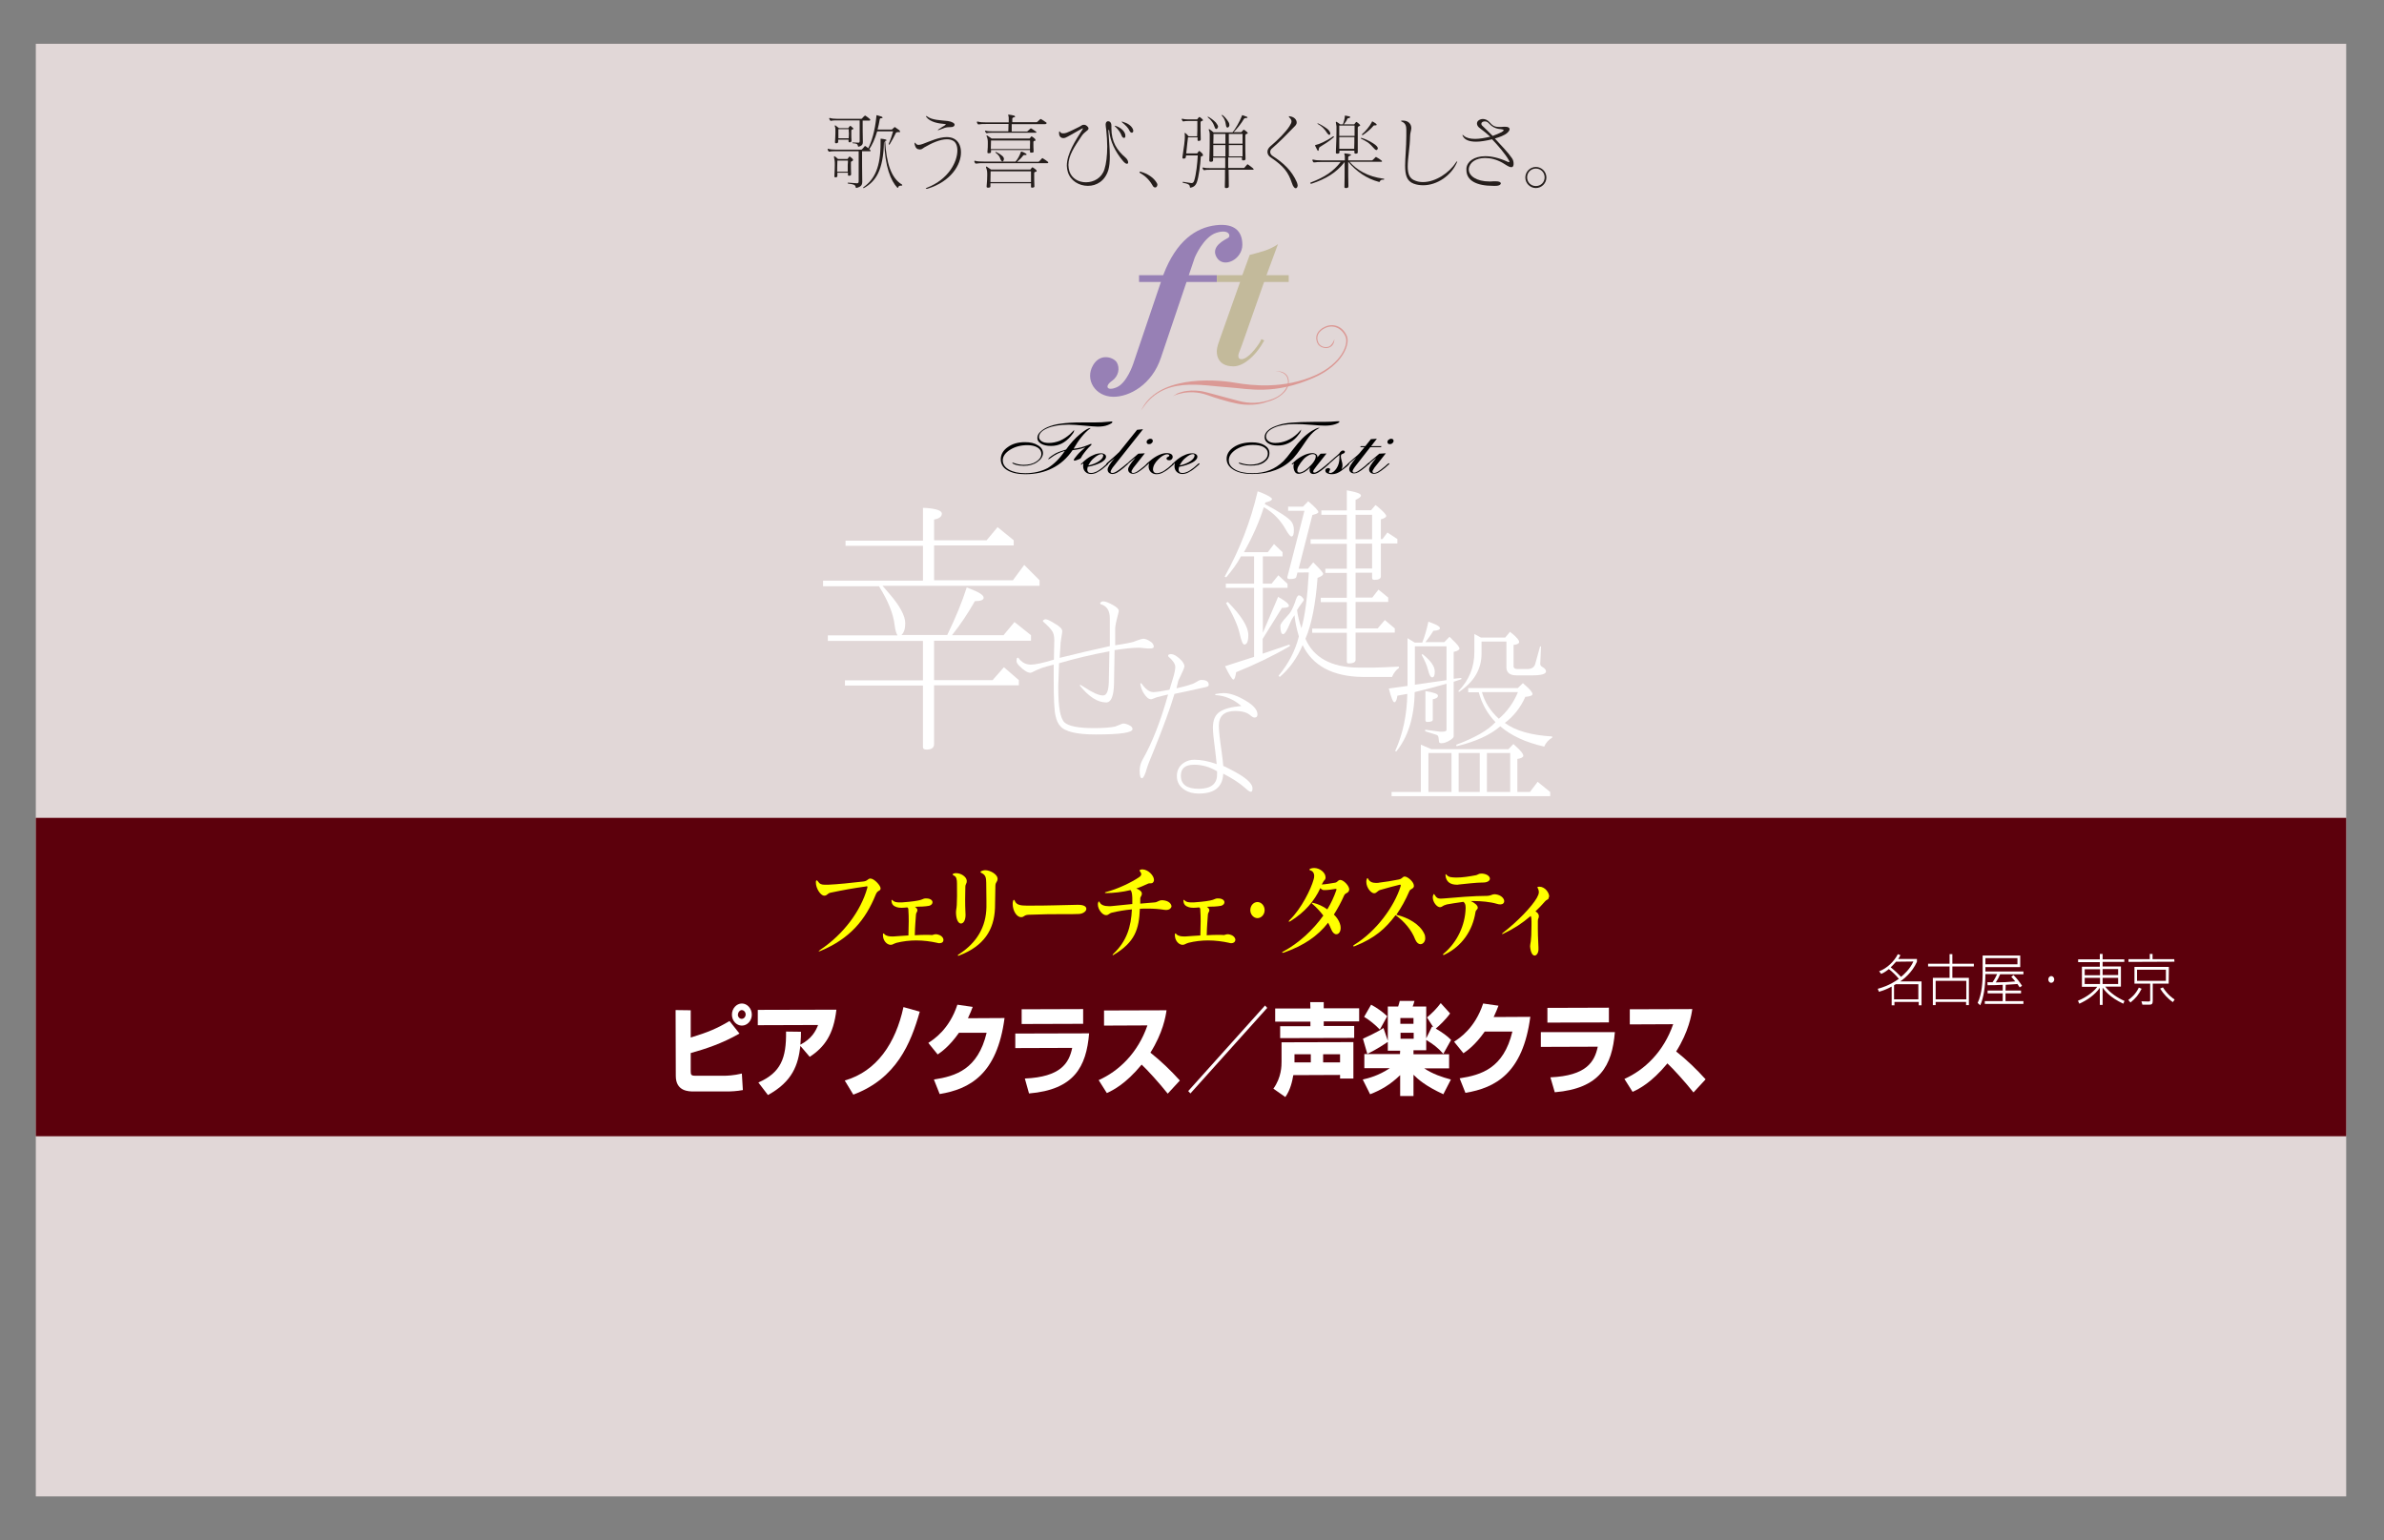 <?xml version="1.0" encoding="utf-8"?>
<!-- Generator: Adobe Illustrator 22.1.0, SVG Export Plug-In . SVG Version: 6.00 Build 0)  -->
<svg version="1.1" id="レイヤー_1" xmlns="http://www.w3.org/2000/svg" xmlns:xlink="http://www.w3.org/1999/xlink" x="0px"
	 y="0px" viewBox="0 0 1198 774" style="enable-background:new 0 0 1198 774;" xml:space="preserve">
<rect x="0" y="0" width="1198" height="774" fill="#808080" stroke="none"/>
<style type="text/css">
	.st0{fill:#E1D7D7;}
	.st1{fill:#FFFFFF;}
	.st2{fill:#9780B5;}
	.st3{fill:#C3BA9B;}
	.st4{fill:#DB9995;}
	.st5{fill:#251E1C;}
	.st6{fill:#5C000C;}
	.st7{fill:#FFFF00;}
</style>
<rect x="18" y="22" class="st0" width="1161" height="730"/>
<g>
	<path class="st1" d="M463.8,255.2c1,0.1,1.6,0.1,1.9,0.1c5.1,0.4,7.6,1.4,7.6,2.8c0,1.5-1.3,2.5-3.9,3v10.4h26.4l5.5-6.6l8.1,6.6
		v2.6h-40v17.5h39.6l5.7-7.7l7.7,7.7v2.8h-78.9c1.2,1.4,2.3,2.6,3.2,3.7c5.5,6.3,8.2,11.4,8.2,15.1c0,2.7-0.6,4.7-1.9,5.9H476
		c4.4-9,7.6-17,9.8-23.9c1,0.4,1.7,0.7,2,0.8c4.4,1.7,6.5,3.1,6.5,4.4c0,1.1-1.5,1.7-4.4,1.7c-3.6,6.3-7.4,12-11.5,17.1h25.9
		l5.5-6.6l8.3,6.6v2.8h-48.7v19.8h29.4l5.7-6.5l7.5,6.5v2.6h-42.6v29.5c0,1.9-1.3,2.8-3.8,2.8c-1.2,0-1.8-0.4-1.8-1.3v-30.9h-39.2
		v-2.6h39.2v-19.8H416v-2.8h35c-0.6-1-1.1-2.6-1.4-4.9c-0.6-5.7-3.2-12.3-7.9-19.8h-28.1v-2.8h50.2v-17.5h-38.9v-2.6h38.9V255.2z"/>
	<path class="st1" d="M560.2,324.3c2.4-0.3,5-0.8,8-1.4c0.7-0.1,1.7-0.4,3.1-1c1.6-0.6,2.7-0.9,3.2-0.9c0.9,0,2.1,0.4,3.3,1.2
		c1.4,0.8,2,1.8,2,2.8c0,0.6-0.7,0.9-2.1,0.9c-0.4,0-1.1,0-2-0.1c-1.7-0.2-2.9-0.3-3.6-0.3c-2.7,0-6.7,0.4-12,1.2l-0.3,17.3
		c-0.2,6-1.5,9-3.9,9c-4.3,0-8.7-2.8-13.3-8.5l0.2-0.4c0.6,0.4,1.3,0.8,2,1.2c4.3,2.8,7.4,4.2,9.5,4.2c1.8,0,2.8-2.3,2.9-6.9
		l0.3-15.3c-8.7,1.6-17.1,3.6-25.3,6l-0.3,8.6c-0.1,1.1-0.1,2.3-0.1,3.8c0,9.5,1,15.3,3.1,17.3c2,1.9,6.9,2.9,14.8,2.9
		c5,0,8.5-0.3,10.7-0.8c0.5-0.2,1.3-0.5,2.3-0.9c0.9-0.4,1.4-0.6,1.7-0.6c1.1,0,2.3,0.4,3.5,1.1c0.8,0.4,1.2,1,1.2,1.7
		c0,1.8-6.2,2.7-18.5,2.7c-9.5,0-15.4-1.4-17.8-4.2c-1.1-1.2-1.9-2.9-2.4-5.3c-0.6-2.4-0.9-8.3-0.9-17.7V334c-1.8,0.4-3.7,1-5.8,1.6
		c-0.8,0.3-1.7,0.7-2.9,1.2c-1.6,0.8-2.6,1.3-3,1.3c-1.5,0-3.5-1.3-5.9-3.8c-0.7-0.8-1.1-1.5-1.1-2.2c0-0.2,0.1-0.7,0.2-1.4l0.7-0.2
		c1.6,2.3,3.7,3.5,6.3,3.5c2.2,0,6-0.8,11.6-2.5l0.2-9.8c0-2.1-0.4-3.6-1.1-4.6c-0.7-1.1-2.2-2.7-4.6-4.8v-0.5
		c0.5-0.4,0.9-0.6,1.4-0.6c0.7,0,2.2,0.7,4.6,2.2c2.5,1.4,3.7,2.7,3.7,3.8c0,0.1,0,0.4-0.1,1l-0.7,4.5l-0.5,7.9
		c8.7-2.2,17.1-4.1,25.2-5.9v-14.1c0-3.8-1.6-6.2-4.7-7l-0.2-0.6c0.6-0.6,1.1-0.8,1.6-0.8c1,0,2.6,0.6,4.8,1.8c2,1.1,3,2.1,3,2.9
		c0,0.2-0.1,0.9-0.4,2c-1,3.7-1.5,6.2-1.4,7.7V324.3z"/>
	<path class="st1" d="M591.2,345.9c2.8-0.6,5.5-1.3,8.3-2.3c0.5-0.2,1.2-0.6,2.1-1.1c0.9-0.6,1.5-0.8,2-0.8c2.6,0,3.8,0.8,3.8,2.4
		c0,0.6-0.4,0.9-1.1,1.1c-4.3,1-9.7,2.2-16.1,3.5c-2.2,7.4-5.7,16.9-10.4,28.5c-2.1,4.9-3.2,7.9-3.5,9c-0.9,3.3-1.8,4.9-2.5,4.9
		c-0.7,0-1.1-1.3-1.1-3.8c0-2,0.5-3.9,1.6-5.8c4.8-8.4,9-19.3,12.7-32.5c-1.7,0.4-3.5,0.8-5.3,1.3c-0.5,0.1-1,0.3-1.7,0.6
		c-0.8,0.3-1.3,0.5-1.5,0.5c-1.3,0-2.5-1-3.8-3.1c-0.9-1.4-1.4-3-1.7-4.8l0.5-0.2c2.1,3,4.1,4.5,6,4.5c1.6,0,4.3-0.4,8.2-1.2
		l1.7-5.6c0.8-2.6,1.2-4.5,1.2-5.8c0-1.6-1.2-3.3-3.5-5.3l-0.1-0.7c0.3-0.3,0.8-0.5,1.3-0.5c1.6,0,3.4,1.1,5.5,3.3
		c0.9,1.1,1.4,2,1.4,2.9c0,0.3-0.3,1.1-0.8,2.3c-0.2,0.3-0.5,1.1-1.1,2.4c-0.7,1.4-1.1,2.3-1.2,2.5L591.2,345.9z M614.7,384.9
		c1,0.4,2,0.9,3.1,1.5c7.8,3.9,11.6,7.1,11.6,9.8c0,1.1-0.3,1.7-0.8,1.7c-0.6,0-1.5-0.6-2.9-1.9c-2.8-2.5-6.5-4.9-11-7.2
		c-0.3,6.7-4.4,10-12.3,10c-2.8,0-5.1-0.6-7-1.8c-2.7-1.7-4-4-4-7c0-2.9,1.2-5.2,3.7-6.8c1.5-0.9,3.1-1.4,5-1.4
		c3.4,0,7.2,0.7,11.3,2.2c-0.2-1.7-0.4-4.1-0.8-7.2c-0.7-5.2-1.1-8.9-1.1-11.1c0-3.9,1.2-6.6,3.6-8.1c2.4-1.5,5.9-2.4,10.7-2.8
		c-3.8-3.3-8.1-5.2-13.1-5.5v-0.5c1.7-0.3,3-0.5,4.1-0.5c3.3,0,7,1.3,11.3,3.9c3.9,2.3,5.8,4.6,5.8,6.8c0,1.1-0.5,1.6-1.5,1.6
		c-0.5,0-1.3-0.4-2.3-1.3c-1.6-1.3-4-2-7.3-2c-5.6,0-8.3,2.5-8.3,7.4c0,2.6,0.5,7,1.4,13.1C614.3,380.8,614.6,383.2,614.7,384.9z
		 M611.6,387.6c-3.7-2.2-7.5-3.3-11.5-3.3c-4.5,0-6.7,1.8-6.7,5.5c0,4.4,3,6.6,8.9,6.6c6.2,0,9.3-2.4,9.3-7.2V387.6z"/>
	<path class="st1" d="M632,246.9c0.8,0.3,1.4,0.6,1.7,0.6c3.6,1.5,5.5,2.6,5.5,3.3c0,0.6-1.1,1.2-3.3,1.7l-0.3,0.8
		c7.5,4,12,7,13.4,8.9c0.8,1.1,1.2,2.5,1.2,4.1c0,2.2-0.4,3.3-1.2,3.3c-0.6,0-1.4-1-2.6-3c-2.8-5.1-6.5-9-11.3-11.7
		c-2.3,7.3-5.6,14.8-10,22.6h12l3.1-4.1l4.3,4.1v2.1h-9.9v13.7h4.4l3.4-4.2l4.6,4.3v2h-12.4v22.6l7.7-18.1c0.4,0.3,0.8,0.6,1.3,0.8
		c2.8,1.7,4.1,2.9,4.1,3.8c0,0.6-1.2,1-3.5,1l-9.7,15.6v7.4l13.5-4.6l0.2,0.8c-8.8,5.1-17.8,9.4-27,13.1c-0.4,2.4-0.8,3.7-1.4,3.7
		c-0.6,0-2-2.2-4.2-6.7l14.6-4.7v-34.7H616v-2.1h14.2v-13.7h-6.6c-1.9,3.6-4.4,7-7.4,10.5l-0.8-0.3C623,276.2,628.5,261.9,632,246.9
		z M617,302.5c6.9,7,10.3,12.5,10.3,16.6c0,3.2-0.7,4.8-2,4.8c-0.8,0-1.5-1.8-2.3-5.3c-0.9-4.1-3.2-9.3-6.9-15.6L617,302.5z
		 M657.4,251.9c3.4,2.9,5.1,4.7,5.1,5.4c0,0.6-1,1-3,1.5l-6.9,27h4.7l2.6-3.2c0.4,0.4,0.8,0.8,1,1c2.6,2.6,4,4.2,4,4.8
		s-0.9,1.3-2.8,2c-1,13.2-3,23.5-6.1,30.6c4.1,9.5,13,14.4,26.7,14.5h7.8c2.9-0.1,7.1-0.2,12.5-0.5v0.7c-1.4,0.9-2.6,2.4-3.5,4.5
		h-14.7c-15-0.2-25.1-5.5-30.2-16c-2.8,6.5-6.6,11.8-11.5,16l-0.6-0.6c5.1-6.2,8.5-12.8,10.2-19.8c-1.2-4-1.9-7.6-2.2-10.6
		c-0.2,0.3-0.4,0.6-0.7,1c-0.5,0.8-0.9,1.5-1.2,2.2c-1.7,4.2-2.9,6.3-3.8,6.3c-0.9,0-1.4-1.4-1.4-4.3c0-0.6,1-2.1,3.1-4.4
		c0.4-0.5,0.9-1,1.5-1.7c0.8-1,1.7-2.8,2.7-5.4c0.7-2.4,1.3-3.7,2-3.7c0.8,0,1.5,0.6,2.3,1.7c0.1,0.2,0.2,0.4,0.2,0.5
		c0,0.3-0.4,0.9-1.1,1.8c-0.9,1.2-1.7,2.3-2.3,3.4c0.3,2.5,1,5.5,2.2,9.1c1.8-6.3,3-15.6,3.7-28H652l-0.6,2.3c-0.2,0.7-1.3,1-3.5,1
		c-0.7,0-1-0.3-1-1l8.6-33.3h-8.2v-2.1h7.5L657.4,251.9z M676.8,246.4l1.5,0.3c3.8,0.7,5.6,1.5,5.6,2.3c0,0.7-0.9,1.4-2.7,2.2v5.2
		h7.8l2.2-2.6c0.6,0.4,1,0.7,1.2,0.9c2.8,2.4,4.2,3.9,4.2,4.6c0,0.6-0.9,1.2-2.7,1.7v9.9h0.8l2.5-3.3l5,3.3v2.2h-8.3v16.6
		c0,1.1-1.1,1.7-3.2,1.7c-0.8,0-1.2-0.3-1.2-1v-2.6h-8.3v12.5h8.4l3.1-4l4.9,4v2.2h-16.4v13.3h11.1l3.6-4.2l5,4.2v2.1h-19.7v13.7
		c0,1.2-1.2,1.8-3.5,1.8c-0.6,0-0.9-0.3-0.9-1v-14.4h-17.4v-2.1h17.4v-13.3h-13.1v-2.2h13.1v-12.5h-10.8v-2.1h10.8v-12.5h-18.2V271
		h18.2v-12.3H664v-2.2h12.8V246.4z M681.2,258.7V271h8.3v-12.3H681.2z M681.2,273.2v12.5h8.3v-12.5H681.2z"/>
	<path class="st1" d="M717.8,312.4c0.7,0.3,1.1,0.4,1.3,0.5c3,1.1,4.5,2,4.5,2.8c0,0.7-1.1,1.2-3.3,1.3c-1.4,2.3-2.8,4.2-4,5.7h9.5
		l2.6-2.7c0.7,0.7,1.2,1.1,1.3,1.3c2.5,2.3,3.7,3.9,3.7,4.6c0,0.7-1,1.3-2.9,1.7v13.5l3.8-0.4l0.1,0.6l-3.9,1.3V370
		c0,0.6-0.6,1.2-1.7,1.9c-1.7,1.1-3.2,1.6-4.5,1.6c-0.8,0-1.2-0.3-1.2-1l-0.2-1.7c-0.1-0.8-0.4-1.3-1-1.5l-5.7-1.8v-0.8l7.5,1
		c0.4,0,0.7,0,0.9,0c1.5,0,2.3-0.3,2.3-0.9v-23.2c-4.8,1.4-10.1,2.8-16,4.2c-0.2,12.7-3.4,22.7-9.3,29.9l-0.5-0.3
		c3.9-8.6,5.9-18.2,6.1-28.7l-5,0.9l-0.1,0.7c-0.3,1.7-0.8,2.6-1.4,2.6c-0.7,0-1.6-2.3-2.8-6.9l9.4-1.3v-24l3.6,2.2h3.8
		C715.9,320,716.9,316.5,717.8,312.4z M760.5,373.9c0.5,0.4,0.9,0.8,1.2,1.1c2.6,2.3,3.8,3.9,3.8,4.8c0,0.7-1,1.3-3,1.6V398h6.3
		l3.9-5.1l6.3,5.1v2.1h-79.7V398h14.7v-23.8l5.3,2.3h38.7L760.5,373.9z M711,324.8v19.3l15.9-2.3v-17H711z M714.8,328.7
		c4.2,3.3,6.2,6.2,6.2,8.8c0,1.9-0.4,2.9-1.3,2.9c-0.8,0-1.5-1.3-2.1-3.8c-0.6-2.3-1.7-4.8-3.2-7.5L714.8,328.7z M716.4,347.3
		c4.2,0.7,6.2,1.4,6.2,2.3c0,0.9-0.9,1.5-2.6,1.8v10.3c0,0.7-0.9,1.1-2.8,1.1c-0.6,0-0.9-0.3-0.9-0.9V347.3z M717.8,378.4V398h11.6
		v-19.6H717.8z M765.3,343.3c0.7,0.6,1,0.9,1.1,1c2.4,2.1,3.7,3.6,3.7,4.5c0,0.7-1.2,1.2-3.6,1.4c-2.4,5.4-5.9,9.8-10.3,13.1
		c5.3,3.9,13.2,6.2,23.8,6.8v0.6c-1.9,1.1-3.2,2.6-4,4.5c-9.3-2.1-16.6-5.5-22.1-10.2c-5.1,4.4-12.4,7.7-21.9,10l-0.3-0.7
		c9.6-3.6,16.2-7.4,19.8-11.4c-4.2-4.4-6.9-9.4-8.4-15h-5.3v-2.1h24.9L765.3,343.3z M758.8,317.5c0.6,0.5,0.9,0.8,1.1,0.9
		c2.3,1.9,3.5,3.3,3.5,4.2c0,0.8-1,1.3-2.8,1.5v10.8c0,0.8,0.6,1.2,1.7,1.3h5.6c1.9-0.1,3.1-0.9,3.6-2.6l2.4-8.7l0.5-0.1l-0.4,8.9
		c0,0.7,0.5,1.2,1.4,1.7c1,0.6,1.5,1.3,1.5,2c0,1.3-2.3,2-7,2h-7.8c-3.3,0-5-1.3-5.1-3.9v-13.1h-12.5v6.1c0,7.8-3.8,14.2-11.3,19.2
		l-0.4-0.3c5.4-5.5,8.1-12.1,8.1-19.7v-9.1l3.3,1.8h12.2L758.8,317.5z M733,378.4V398h10.6v-19.6H733z M744.7,347.8
		c1.4,5.1,4.3,9.6,8.5,13.4c4.2-3.6,7.4-8.1,9.6-13.4H744.7z M747.2,378.4V398h11.7v-19.6H747.2z"/>
</g>
<g>
	<path class="st2" d="M583.4,179.7l17-50.3c0,0,4.3-10.3,10.8-12.4c6.5-2.1,7.4,1.6,6,2.5c-1.4,0.9-9.3,4.3-5.7,10
		c3.4,5.5,12.8,0.9,12.8-6.5c0-6.3-3.4-11-13.4-9.8c-9.9,1.2-19.8,7.8-26.3,24.9L569.4,183c0,0-3.1,9.4-8.2,11.6
		c-4.8,2.1-6.4-0.4-2.4-3.2c3.3-2.3,4.1-6.4,2.4-9.3c-1.5-2.4-8.1-5-11.9,1.4c-4.3,7.3,1.1,15.8,10.1,15.9
		C567.4,199.5,578.9,193.4,583.4,179.7z"/>
	<rect x="572.4" y="138.3" class="st2" width="39.1" height="3.4"/>
	<rect x="611.5" y="138.3" class="st3" width="36.1" height="3.4"/>
	<path class="st3" d="M623.7,139.9l4.3-11.8c5.3-1.4,9.7-2.3,14.2-5.4l-6.4,17.3l-0.6,1.8l-11,31.3c-0.7,2.1-1.8,4.4-1.9,5.3
		c-0.1,1.7,0.6,2.1,1.6,2.1c3.1,0,7.6-5.8,9.3-8.7l0.7-1.4l1.4,0.7l-1.5,2.5c-2.8,4.5-8.4,10.5-14,10.5c-8.9,0-8.4-7.4-8.3-8.2
		c0.1-1.6,0.9-3.8,1.6-5.8l10-28.2L623.7,139.9z"/>
	<path class="st4" d="M641.1,186.6c0,0,6.8-0.2,6.1,6.2c0,0-0.7,5-7.7,7.7c-6.3,2.4-11.8,2.4-17.3,0.9c-5.6-1.5-13.9-3.7-15.7-4.2
		c-1.7-0.5-8.4-2.1-14.8,0.5c0,0-1.7,1-2.3,1.4c0,0,7.5-4,17.2-0.6c10.2,3.6,14.8,4.2,15.5,4.4c0.7,0.2,8.2,1.5,14.7-1
		c0,0,5.3-1.1,8.7-4.9c1.8-2.1,1.9-3.4,2.1-4.4c0.2-1.8-0.1-6.5-7-6"/>
	<g>
		<path class="st4" d="M670.5,170.4c-0.3,1.5-1.6,3.3-2.6,3.7c-1.7,0.8-4.4,0.2-5.4-1.9c-1.4-3,0-5.8,3.5-7.4
			c3.9-1.8,8.2,0,10.1,4.3c1.8,4-2.2,13.6-15,19.4c-15.9,7.2-32.4,5.2-40.1,3.9c-12.5-2.2-39.8-3.2-47.6,14
			c10.7-17.9,30.6-12.5,44.5-11.7c9.2,0.6,22.4,4.1,42.8-5.1c14.2-6.4,17.9-16.8,16.1-20.8c-2.3-5.2-7.1-6.4-11-4.6
			c-3.9,1.8-5.3,4.9-3.8,8.2c1,2.3,4.3,3,6,2.2C669.8,173.9,670.6,172.1,670.5,170.4z"/>
	</g>
	<g>
		<path d="M535.1,226.6c-2.6,0.7-5,1.9-7.2,3.6c-0.6,0.4-0.9,0.6-1,0.6c0,0-0.1,0-0.1,0c0,0,0,0,0-0.1c0-0.2,0.2-0.4,0.6-0.8
			c0.4-0.3,1-0.8,1.8-1.3c0.9-0.6,1.8-1.1,2.9-1.5c1.1-0.4,2.3-0.8,3.6-1.2c2.2-3.1,4.5-5.6,7-7.7c2.5-2.1,4.2-3.1,5.2-3.1
			c0.1,0,0.1,0,0.1,0c0,0,0,0,0,0.1c0,0-0.1,0.1-0.4,0.3c-2.8,2.1-5.5,5.5-8.1,10c2.5-0.2,5-0.9,7.6-2c0.6-0.3,1-0.4,1.1-0.4
			c0.1,0,0.2,0,0.3,0.1c0.1,0,0.1,0.1,0.1,0.1c0,0-0.2,0.2-0.5,0.6c-1.6,1.5-3,3.2-4.3,5.1c-0.1,0.1-0.2,0.3-0.3,0.6
			c-0.3,0.5-0.6,0.9-0.9,1c-0.4,0.2-0.9,0.4-1.5,0.6c-0.6,0.2-1,0.3-1.2,0.3c-0.1,0-0.1,0-0.2-0.1c0-0.1-0.1-0.2-0.1-0.3
			c0-0.3,0.6-1.1,1.7-2.4c1.1-1.3,2.5-2.6,4.1-3.9c-1,0.4-2,0.6-3.1,0.9c-1,0.2-2.1,0.4-3.3,0.5c-2.8,4.1-6.2,7.1-10.2,9.1
			c-3.9,2-8.5,3-13.6,3c-3.8,0-6.8-0.7-9-2c-2.2-1.3-3.3-3.2-3.3-5.5c0-2.4,1.2-4.5,3.5-6.1c2.3-1.7,5.2-2.5,8.7-2.5
			c2.7,0,4.8,0.5,6.5,1.6c1.7,1,2.5,2.4,2.5,3.9c0,1.7-1,3.2-2.9,4.5s-4.2,1.9-6.8,1.9c-1.4,0-2.8-0.2-3.9-0.5
			c-1.2-0.4-1.8-0.7-1.8-1c0,0,0-0.1,0.1-0.1c0,0,0.1,0,0.2,0c0.1,0,0.3,0.1,0.6,0.2c1.6,0.6,3.2,0.9,4.8,0.9c2.5,0,4.6-0.5,6.3-1.6
			c1.7-1.1,2.6-2.4,2.6-3.9c0-1.3-0.6-2.4-1.9-3.2c-1.3-0.8-3-1.2-5.1-1.2c-3.4,0-6.3,0.8-8.7,2.3c-2.4,1.5-3.7,3.3-3.7,5.3
			c0,1.9,1,3.5,3.1,4.7c2.1,1.2,4.8,1.8,8.2,1.8c4.4,0,8.1-0.9,11.3-2.6C529.6,233.3,532.5,230.5,535.1,226.6z M539.7,216.6
			c0,0.2-0.1,0.6-0.4,1c-0.3,0.4-0.7,1-1.3,1.7c-1.4,1.6-2.9,2.8-4.5,3.6c-1.6,0.8-3.4,1.2-5.4,1.2c-2,0-3.7-0.4-4.9-1.1
			c-1.3-0.8-1.9-1.7-1.9-2.9c0-1,0.4-2,1.3-2.9c0.9-0.9,2.1-1.8,3.7-2.5c1.9-0.8,4.2-1.5,6.9-1.8c2.7-0.4,6.1-0.6,10.4-0.6
			c0.3,0,1.1,0,2.5,0s2.5,0,3.5,0c2.6,0,5.3-0.1,7.9-0.4c0.5,0,0.8-0.1,1-0.1c0.1,0,0.3,0,0.4,0.1c0.1,0.1,0.1,0.1,0.1,0.2
			c0,0.4-0.8,0.9-2.3,1.5s-3.2,0.8-5.1,0.8c-1.3,0-3.5-0.2-6.7-0.5c-3.2-0.3-5.8-0.5-7.8-0.5c-4.4,0-8,0.6-10.8,1.8
			c-2.8,1.2-4.2,2.7-4.2,4.5c0,0.8,0.5,1.5,1.4,2.1c0.9,0.6,2.1,0.8,3.6,0.8c1.8,0,3.7-0.4,5.5-1.1c1.8-0.8,3.5-1.9,5.1-3.3
			c0.4-0.4,0.8-0.8,1.3-1.3c0.4-0.5,0.7-0.7,0.8-0.7c0,0,0.1,0,0.1,0C539.7,216.4,539.7,216.4,539.7,216.6z"/>
		<path d="M544.4,232.7c-0.3,0.3-0.5,0.4-0.6,0.6c-0.2,0.1-0.3,0.2-0.4,0.2c-0.1,0-0.1,0-0.2,0c0,0-0.1-0.1-0.1-0.1
			c0-0.1,0.2-0.3,0.5-0.6c0.3-0.3,0.8-0.7,1.3-1.2c1.4-1.2,2.8-2.2,4.3-2.8c1.4-0.7,2.8-1,4.1-1c0.8,0,1.4,0.2,1.8,0.5
			c0.5,0.3,0.7,0.7,0.7,1.2c0,1-0.8,2-2.5,2.9c-1.7,0.9-3.9,1.7-6.7,2.2c-0.1,0.4-0.1,0.8-0.2,1c0,0.2,0,0.4,0,0.5
			c0,0.5,0.2,0.9,0.5,1.2c0.3,0.3,0.8,0.4,1.4,0.4c0.8,0,1.6-0.2,2.5-0.6c0.9-0.4,1.9-1.1,3.2-2.1c0.5-0.4,1-0.9,1.6-1.4
			c0.6-0.5,0.9-0.8,1-0.8c0.1,0,0.1,0,0.2,0.1c0.1,0,0.1,0.1,0.1,0.1c0,0.1-0.1,0.3-0.4,0.6c-0.3,0.3-0.9,0.8-1.9,1.6
			c-1.3,1.1-2.5,1.8-3.5,2.3c-1,0.5-2,0.7-2.9,0.7c-1.1,0-2.1-0.4-2.8-1.1c-0.7-0.7-1.1-1.7-1.1-2.8c0-0.2,0-0.5,0.1-0.7
			C544.3,233.2,544.3,233,544.4,232.7z M546.9,233.9c2-0.4,3.8-1.1,5.3-2.1c1.5-1,2.2-2,2.2-2.9c0-0.2-0.1-0.4-0.2-0.5
			c-0.2-0.1-0.3-0.2-0.6-0.2c-1,0-2.2,0.6-3.5,1.7C548.7,230.9,547.7,232.3,546.9,233.9z"/>
		<path d="M560.4,230c-0.8,0.7-1.7,1.4-2.6,2.2c-0.9,0.8-1.4,1.2-1.6,1.2c-0.1,0-0.1,0-0.2,0s-0.1-0.1-0.1-0.1
			c0-0.1,0.1-0.2,0.2-0.4c0.1-0.2,0.4-0.4,0.8-0.8l1.5-1.3c0.9-0.8,1.8-1.5,2.5-2.2c0.8-0.7,1.2-1.2,1.5-1.4l9-11.2l3-0.3
			l-14.1,17.8c-1,1.2-1.6,2-1.8,2.5s-0.4,0.7-0.4,1c0,0.2,0.1,0.4,0.2,0.5c0.2,0.1,0.4,0.2,0.6,0.2c0.6,0,1.2-0.2,1.9-0.6
			c0.7-0.4,1.9-1.2,3.6-2.6c0.3-0.3,0.7-0.6,1.2-1c0.5-0.4,0.8-0.6,0.9-0.6c0.1,0,0.1,0,0.2,0.1c0.1,0,0.1,0.1,0.1,0.1
			c0,0.1-0.1,0.3-0.4,0.5c-0.3,0.2-0.8,0.7-1.7,1.5c-1.5,1.2-2.7,2.1-3.5,2.5c-0.8,0.4-1.5,0.6-2.1,0.6c-0.7,0-1.3-0.2-1.8-0.6
			c-0.5-0.4-0.7-1-0.7-1.7c0-1,1.1-2.8,3.3-5.4L560.4,230z"/>
		<path d="M570.5,230c-0.8,0.7-1.7,1.4-2.6,2.2c-0.9,0.8-1.4,1.2-1.6,1.2c-0.1,0-0.1,0-0.1,0c0,0,0,0,0-0.1c0-0.2,0.5-0.7,1.5-1.6
			s2.4-2.1,4.3-3.7l3.3-0.2l-4.5,5.7c-1,1.2-1.6,2-1.8,2.5c-0.3,0.4-0.4,0.7-0.4,1c0,0.2,0.1,0.3,0.2,0.5c0.2,0.1,0.3,0.2,0.5,0.2
			c0.6,0,1.3-0.2,2.1-0.7c0.8-0.5,1.9-1.3,3.3-2.5c0.3-0.2,0.6-0.5,1-0.9c0.6-0.5,1-0.8,1.1-0.8c0.1,0,0.1,0,0.2,0.1
			c0.1,0,0.1,0.1,0.1,0.1c0,0.1-0.1,0.3-0.4,0.5c-0.3,0.2-0.8,0.7-1.7,1.5c-1.5,1.2-2.7,2.1-3.5,2.5c-0.8,0.4-1.5,0.6-2.1,0.6
			c-0.7,0-1.3-0.2-1.8-0.6s-0.7-1-0.7-1.7c0-0.9,1.1-2.7,3.2-5.2C570.2,230.4,570.4,230.1,570.5,230z M576.2,222.1
			c0-0.4,0.2-0.8,0.6-1.1c0.4-0.3,0.8-0.5,1.3-0.5c0.4,0,0.7,0.1,0.9,0.3s0.3,0.4,0.3,0.8c0,0.4-0.2,0.8-0.6,1.1
			c-0.4,0.4-0.8,0.5-1.3,0.5c-0.4,0-0.7-0.1-0.9-0.3C576.3,222.7,576.2,222.4,576.2,222.1z"/>
		<path d="M577.5,232.7c-0.2,0.2-0.4,0.4-0.6,0.5s-0.3,0.2-0.4,0.2c-0.1,0-0.2,0-0.2,0c0,0-0.1-0.1-0.1-0.1c0-0.1,0.1-0.3,0.4-0.6
			c0.3-0.3,0.8-0.7,1.4-1.2c1.4-1.2,2.8-2.1,4.3-2.8s2.8-1,4-1c0.9,0,1.7,0.2,2.2,0.5c0.5,0.3,0.8,0.8,0.8,1.4
			c0,0.5-0.2,0.9-0.5,1.2c-0.3,0.3-0.7,0.5-1.2,0.5c-0.4,0-0.8-0.1-1-0.2s-0.4-0.4-0.4-0.7c0-0.3,0.2-0.6,0.7-0.8
			c0.5-0.2,0.7-0.5,0.7-0.7c0-0.2-0.1-0.3-0.3-0.4c-0.2-0.1-0.4-0.2-0.7-0.2c-1.4,0-2.9,0.9-4.6,2.6c-1.7,1.7-2.6,3.4-2.6,5.1
			c0,0.5,0.2,1,0.5,1.3s0.8,0.5,1.4,0.5c0.8,0,1.6-0.2,2.5-0.6c0.9-0.4,1.9-1.1,3.2-2.1c0.5-0.4,1.1-0.9,1.6-1.4
			c0.6-0.5,0.9-0.8,1-0.8c0.1,0,0.1,0,0.2,0.1c0.1,0,0.1,0.1,0.1,0.1c0,0.1-0.1,0.3-0.4,0.6c-0.3,0.3-0.9,0.8-1.9,1.6
			c-1.3,1.1-2.5,1.8-3.5,2.3s-2,0.7-3,0.7c-1.1,0-2.1-0.4-2.8-1.1c-0.7-0.7-1.1-1.7-1.1-2.8c0-0.2,0-0.5,0.1-0.7
			C577.3,233.3,577.4,233,577.5,232.7z"/>
		<path d="M590.3,232.7c-0.3,0.3-0.5,0.4-0.6,0.6c-0.2,0.1-0.3,0.2-0.4,0.2c-0.1,0-0.1,0-0.2,0c0,0-0.1-0.1-0.1-0.1
			c0-0.1,0.2-0.3,0.5-0.6c0.3-0.3,0.8-0.7,1.3-1.2c1.4-1.2,2.8-2.2,4.3-2.8c1.4-0.7,2.8-1,4.1-1c0.8,0,1.4,0.2,1.8,0.5
			c0.5,0.3,0.7,0.7,0.7,1.2c0,1-0.8,2-2.5,2.9c-1.7,0.9-3.9,1.7-6.7,2.2c-0.1,0.4-0.1,0.8-0.2,1c0,0.2,0,0.4,0,0.5
			c0,0.5,0.2,0.9,0.5,1.2c0.3,0.3,0.8,0.4,1.4,0.4c0.8,0,1.6-0.2,2.5-0.6c0.9-0.4,1.9-1.1,3.2-2.1c0.5-0.4,1-0.9,1.6-1.4
			c0.6-0.5,0.9-0.8,1-0.8c0.1,0,0.1,0,0.2,0.1c0.1,0,0.1,0.1,0.1,0.1c0,0.1-0.1,0.3-0.4,0.6c-0.3,0.3-0.9,0.8-1.9,1.6
			c-1.3,1.1-2.5,1.8-3.5,2.3c-1,0.5-2,0.7-2.9,0.7c-1.1,0-2.1-0.4-2.8-1.1c-0.7-0.7-1.1-1.7-1.1-2.8c0-0.2,0-0.5,0.1-0.7
			C590.2,233.2,590.2,233,590.3,232.7z M592.8,233.9c2-0.4,3.8-1.1,5.3-2.1c1.5-1,2.2-2,2.2-2.9c0-0.2-0.1-0.4-0.2-0.5
			c-0.2-0.1-0.3-0.2-0.6-0.2c-1,0-2.2,0.6-3.5,1.7C594.6,230.9,593.6,232.3,592.8,233.9z"/>
		<path d="M663,215c0,0.1-0.1,0.2-0.4,0.3c-1.8,0.9-3.5,2.5-5.1,4.6c-0.6,0.8-1.8,2.5-3.4,4.9c-1.7,2.5-3.1,4.3-4.2,5.5
			c-2.5,2.6-5.5,4.6-8.9,5.9c-3.4,1.3-7.3,2-11.7,2c-3.9,0-7.1-0.7-9.4-2.1c-2.3-1.4-3.5-3.2-3.5-5.5c0-2.3,1.2-4.3,3.6-5.9
			c2.4-1.6,5.5-2.4,9.2-2.4c2.6,0,4.7,0.5,6.3,1.5s2.4,2.3,2.4,3.9c0,1.9-0.9,3.4-2.6,4.6c-1.7,1.2-4,1.7-6.9,1.7
			c-1.4,0-2.7-0.2-4-0.5c-1.3-0.3-1.9-0.6-1.9-0.9c0-0.1,0-0.1,0-0.1c0,0,0.1,0,0.2,0c0.1,0,0.4,0.1,0.8,0.2
			c1.7,0.5,3.2,0.8,4.7,0.8c2.6,0,4.7-0.5,6.4-1.6c1.7-1.1,2.5-2.4,2.5-4.1c0-1.3-0.7-2.3-2-3.1c-1.3-0.8-3.2-1.1-5.5-1.1
			c-3.3,0-6.1,0.8-8.5,2.3c-2.4,1.6-3.6,3.4-3.6,5.4c0,2,1.1,3.5,3.2,4.7c2.1,1.2,5,1.8,8.6,1.8c3.3,0,6.2-0.5,8.7-1.5
			c2.5-1,4.8-2.5,6.9-4.5c1.1-1.1,2.6-2.9,4.5-5.5c2-2.6,3.6-4.5,4.9-5.8c1.5-1.5,3.1-2.8,4.8-3.9c1.7-1,2.9-1.6,3.6-1.6
			C662.8,214.9,662.9,214.9,663,215C663,214.9,663,215,663,215z M653.7,216.5c0,0.2-0.2,0.6-0.5,1.1c-0.4,0.5-0.9,1.2-1.5,1.9
			c-1.3,1.5-2.8,2.6-4.4,3.3c-1.7,0.8-3.5,1.1-5.4,1.1c-2,0-3.5-0.4-4.7-1.2c-1.2-0.8-1.7-1.8-1.7-3.1c0-1.2,0.6-2.4,1.8-3.4
			c1.2-1.1,3-1.9,5.2-2.6c1.8-0.6,4-1,6.6-1.2c2.5-0.2,6.4-0.4,11.7-0.4h4.8c2.2,0,4.3-0.1,6.4-0.3c0.3,0,0.5,0,0.6,0
			c0.2,0,0.3,0,0.4,0c0.1,0,0.1,0.1,0.1,0.1c0,0.5-0.7,0.9-2.2,1.4c-1.5,0.5-3.2,0.7-5.1,0.7c-1.2,0-3.5-0.1-6.8-0.4
			c-3.3-0.3-6.1-0.4-8.2-0.4c-4.3,0-7.8,0.6-10.5,1.8c-2.7,1.2-4.1,2.7-4.1,4.5c0,0.9,0.4,1.7,1.3,2.3c0.8,0.6,1.9,0.9,3.3,0.9
			c2,0,4-0.4,5.9-1.2c1.9-0.8,3.7-2,5.3-3.5c0.3-0.3,0.7-0.7,1.1-1.2c0.4-0.5,0.7-0.7,0.8-0.7c0,0,0.1,0,0.1,0
			C653.6,216.4,653.7,216.4,653.7,216.5z"/>
		<path d="M661.7,230.2l1.9-2.2l3-0.1l-5,6.3c-0.7,0.9-1.2,1.6-1.4,1.9c-0.2,0.4-0.3,0.7-0.3,0.9c0,0.2,0.1,0.3,0.2,0.4
			c0.1,0.1,0.3,0.1,0.5,0.1c0.4,0,1-0.3,1.8-0.8c0.8-0.5,1.9-1.3,3.1-2.3c0.4-0.3,0.8-0.6,1.2-1s0.8-0.6,0.9-0.6c0.1,0,0.2,0,0.2,0
			c0,0,0.1,0.1,0.1,0.1c0,0.1-0.2,0.4-0.5,0.7c-0.3,0.3-0.9,0.8-1.6,1.4c-1.6,1.3-2.8,2.2-3.6,2.6c-0.8,0.4-1.5,0.6-2.2,0.6
			c-0.6,0-1.1-0.2-1.4-0.5s-0.5-0.8-0.5-1.4c0-0.2,0-0.3,0-0.5c0-0.2,0.1-0.5,0.2-0.9c-1,1.1-2.1,1.9-3,2.4c-1,0.5-1.9,0.8-2.7,0.8
			c-0.8,0-1.5-0.3-1.9-1s-0.7-1.6-0.7-2.7c0-0.3,0-0.6,0.1-0.9c0.1-0.3,0.1-0.6,0.2-0.8c-0.2,0.2-0.4,0.4-0.5,0.5
			c-0.2,0.1-0.3,0.2-0.4,0.2c-0.1,0-0.2,0-0.2,0c0,0-0.1-0.1-0.1-0.1c0-0.1,0.2-0.3,0.6-0.7c0.4-0.4,0.9-0.8,1.6-1.4
			c1.4-1.1,2.9-2,4.3-2.6s2.8-0.9,3.9-0.9c0.7,0,1.3,0.2,1.8,0.5c0.4,0.3,0.7,0.7,0.7,1.2c0,0.1,0,0.2,0,0.4S661.7,230,661.7,230.2z
			 M651.9,236.4c0,0.3,0.1,0.6,0.3,0.8c0.2,0.2,0.5,0.3,0.8,0.3c0.5,0,1.1-0.2,1.9-0.6s1.5-1,2.4-1.7c1.2-1.1,2.2-2.1,2.9-3.2
			c0.7-1,1-1.9,1-2.7c0-0.3-0.1-0.6-0.4-0.8s-0.6-0.3-1.1-0.3c-0.7,0-1.6,0.3-2.4,0.8c-0.9,0.5-1.8,1.2-2.6,2.2
			c-0.8,0.9-1.5,1.9-2,2.8C652.1,234.9,651.9,235.7,651.9,236.4z"/>
		<path d="M673.1,228.6c-1.2,0.9-2.4,2-3.6,3.1s-2,1.7-2.1,1.7c-0.1,0-0.1,0-0.2,0c0,0-0.1-0.1-0.1-0.1c0-0.2,1.2-1.3,3.6-3.4
			c1-0.8,1.8-1.5,2.3-2c0.3-0.5,0.6-0.9,0.9-1.1c0.3-0.3,0.6-0.4,1-0.4c0.3,0,0.5,0.1,0.7,0.2c0.2,0.1,0.2,0.3,0.2,0.5
			c0,0.2-0.1,0.4-0.2,0.5c-0.2,0.1-0.4,0.3-0.7,0.4c-0.1,0-0.2,0.1-0.3,0.1c-0.6,0.2-0.8,0.6-0.8,1.2c0,0.5,0.1,1.2,0.4,2.2
			c0.3,1,0.4,1.7,0.4,2.2c0,0.4,0,0.7-0.1,1.1c-0.1,0.3-0.2,0.7-0.4,1.1c0.7-0.6,1.5-1.2,2.2-1.9c0.8-0.7,1.3-1.1,1.4-1.1
			c0.1,0,0.1,0,0.2,0.1c0.1,0,0.1,0.1,0.1,0.1c0,0.1-0.1,0.3-0.4,0.6s-0.7,0.7-1.4,1.2c-1.6,1.3-2.8,2.2-3.9,2.7
			c-1,0.5-2.1,0.7-3.1,0.7c-0.9,0-1.7-0.2-2.3-0.5s-0.9-0.8-0.9-1.4c0-0.3,0.1-0.6,0.4-0.8c0.3-0.2,0.6-0.4,1-0.4
			c0.3,0,0.5,0.1,0.7,0.2s0.3,0.3,0.3,0.5c0,0.1-0.1,0.4-0.3,0.7c-0.2,0.3-0.3,0.6-0.3,0.7c0,0.1,0.1,0.2,0.2,0.3
			c0.1,0.1,0.3,0.1,0.5,0.1c1,0,2.1-0.8,3.1-2.3s1.5-3.3,1.5-5.3c0-0.1,0-0.3,0-0.5C673.1,229.3,673.1,229,673.1,228.6z"/>
		<path d="M681.5,230c-0.8,0.7-1.7,1.4-2.6,2.2c-0.9,0.8-1.4,1.2-1.6,1.2c-0.1,0-0.1,0-0.1,0c0,0,0,0,0-0.1c0-0.2,0.9-1.1,2.7-2.6
			c1.8-1.5,3.1-2.6,3.8-3.6l2-2.4h-2.2l0.4-0.5h2.2l2.8-3.5l3-0.2l-2.9,3.7h5.3l-0.4,0.5h-5.3l-6.8,8.7c-0.7,0.9-1.3,1.7-1.6,2.2
			c-0.4,0.6-0.5,1-0.5,1.2c0,0.2,0.1,0.3,0.2,0.5c0.2,0.1,0.3,0.2,0.5,0.2c0.6,0,1.2-0.2,2-0.7s1.9-1.3,3.4-2.5
			c0.3-0.3,0.7-0.6,1.1-1c0.5-0.5,0.8-0.7,1-0.7c0.1,0,0.1,0,0.2,0.1c0.1,0,0.1,0.1,0.1,0.1c0,0.1-0.1,0.3-0.4,0.5s-0.8,0.7-1.7,1.5
			c-1.5,1.2-2.7,2.1-3.5,2.5c-0.8,0.4-1.5,0.6-2.1,0.6c-0.7,0-1.3-0.2-1.8-0.6s-0.7-1-0.7-1.7c0-0.9,1.1-2.7,3.2-5.2
			C681.2,230.4,681.4,230.1,681.5,230z"/>
		<path d="M691.6,230c-0.8,0.7-1.7,1.4-2.6,2.2c-0.9,0.8-1.4,1.2-1.6,1.2c-0.1,0-0.1,0-0.1,0c0,0,0,0,0-0.1c0-0.2,0.5-0.7,1.5-1.6
			s2.4-2.1,4.3-3.7l3.3-0.2l-4.5,5.7c-1,1.2-1.6,2-1.8,2.5c-0.3,0.4-0.4,0.7-0.4,1c0,0.2,0.1,0.3,0.2,0.5c0.2,0.1,0.3,0.2,0.5,0.2
			c0.6,0,1.3-0.2,2.1-0.7c0.8-0.5,1.9-1.3,3.3-2.5c0.3-0.2,0.6-0.5,1-0.9c0.6-0.5,1-0.8,1.1-0.8c0.1,0,0.1,0,0.2,0.1
			c0.1,0,0.1,0.1,0.1,0.1c0,0.1-0.1,0.3-0.4,0.5s-0.8,0.7-1.7,1.5c-1.5,1.2-2.7,2.1-3.5,2.5c-0.8,0.4-1.5,0.6-2.1,0.6
			c-0.7,0-1.3-0.2-1.8-0.6s-0.7-1-0.7-1.7c0-0.9,1.1-2.7,3.2-5.2C691.3,230.4,691.5,230.1,691.6,230z M697.2,222.1
			c0-0.4,0.2-0.8,0.6-1.1s0.8-0.5,1.3-0.5c0.4,0,0.7,0.1,0.9,0.3s0.3,0.4,0.3,0.8c0,0.4-0.2,0.8-0.6,1.1c-0.4,0.4-0.8,0.5-1.3,0.5
			c-0.4,0-0.7-0.1-0.9-0.3C697.3,222.7,697.2,222.4,697.2,222.1z"/>
	</g>
</g>
<g>
	<path class="st5" d="M452,66.4c0,0-0.1,0-0.1,0c-0.2,0-0.5,0-0.7,0c-0.5,0-0.8,0.1-1,0.4c-1,2-1.8,3.6-3.1,5.7
		c-0.1,0.1-0.2,0.2-0.3,0.2c-0.1,0-0.2-0.1-0.2-0.2c0-0.1,0-0.2,0-0.2c1-2.3,1.7-4.5,2.2-6.3h-8c-1.2,4.1-2.6,7-4,9
		c0.2,0.1,0.4,0.3,0.6,0.5c0.1,0.1,0.1,0.2,0.1,0.3c0,0.1-0.1,0.2-0.3,0.2h-4c0,2,0,13.4,0.1,15.2c0,0.1,0,0.2,0,0.2
		c0,1.9-1,2.5-2.7,3c-0.4,0.1-0.6,0-0.6-0.4c-0.2-1.2-1.2-1.4-3.6-1.7c-0.3,0-0.5-0.2-0.5-0.3c0-0.1,0.2-0.2,0.4-0.2
		c0,0,0.1,0,0.1,0c2.4,0.2,3,0.2,4.1,0.3c0.6,0,1-0.1,1-1c0-3.6,0-13.2,0-15.1h-10.9c-1.7,0-2.7,0-3.6,0.2c-0.1,0-0.2,0-0.3,0
		c-0.1,0-0.2,0-0.3-0.1c-0.2-0.2-0.3-0.6-0.5-0.9c0-0.1,0-0.1,0-0.2c0-0.1,0.1-0.2,0.2-0.2c0.1,0,0.1,0,0.2,0
		c0.9,0.3,2.2,0.4,3.6,0.4h12.7c0.3,0,0.5,0,0.6-0.2c0.5-0.5,0.8-0.9,1.3-1.5c0.1-0.1,0.2-0.1,0.2-0.1c0.1,0,0.2,0,0.3,0.1
		c0.4,0.3,0.9,0.6,1.3,1c1.7-3.2,3.4-8.7,4.1-16c0-0.2,0-0.6,0.2-0.6c0,0,0.1,0,0.1,0c0.8,0.2,1.7,0.5,2.3,0.7
		c0.3,0.1,0.5,0.3,0.5,0.5s-0.2,0.3-0.5,0.3c-0.7,0-0.8,0.2-0.9,0.5c-0.3,1.9-0.7,3.6-1.1,5.2h7.2c0.4-0.4,0.7-0.7,1.2-1.1
		c0.1-0.1,0.2-0.1,0.3-0.1c0.1,0,0.2,0,0.2,0.1c0.6,0.4,1.4,1,2.1,1.5c0.1,0.1,0.2,0.3,0.2,0.5C452.5,66.2,452.4,66.4,452,66.4z
		 M437,60.6h-3.5c0,1.6,0,9.2,0.1,10.6c0,0.1,0,0.2,0,0.2c0,1.5-0.8,1.9-2,2.3c-0.1,0-0.2,0-0.2,0c-0.2,0-0.3-0.1-0.3-0.4
		c-0.2-1.1-0.9-1.2-2.4-1.3c-0.2,0-0.4-0.1-0.4-0.2s0.1-0.2,0.4-0.2h0c1.6,0.1,2,0.1,2.7,0.1c0.4,0,0.6-0.2,0.6-0.9
		c0-2.5,0-8.8,0-10.3h-10.7c-1.7,0-2.8,0-3.5,0.2c-0.1,0-0.2,0-0.3,0c-0.1,0-0.2,0-0.3-0.1c-0.2-0.2-0.3-0.6-0.5-0.9
		c0-0.1,0-0.1,0-0.2c0-0.1,0.1-0.2,0.2-0.2c0.1,0,0.1,0,0.2,0c0.9,0.3,2.1,0.4,3.5,0.4h12.1c0.2,0,0.4,0,0.5-0.2
		c0.4-0.5,0.7-0.8,1.3-1.3c0.1-0.1,0.1-0.1,0.2-0.1s0.2,0,0.3,0.1c0.7,0.5,1.6,1.1,2.2,1.7c0.1,0.1,0.1,0.2,0.1,0.3
		C437.3,60.5,437.2,60.6,437,60.6z M428.3,80.9c-0.5,0.2-0.7,0.3-0.7,0.7c0,0.3,0,0.7,0,1.2c0,1,0,2.6,0.1,4.7
		c0,0.5-0.2,0.7-0.8,0.8c-0.1,0-0.2,0-0.3,0c-0.5,0-0.5-0.2-0.5-0.7c0-0.2,0-0.5,0-0.8h-5.3c0,0.5,0,0.9,0,1.4
		c0,0.6-0.1,0.8-0.7,0.9c-0.1,0-0.2,0-0.3,0c-0.5,0-0.5-0.2-0.5-0.7c0.1-2.2,0.2-4.1,0.2-5.5c0-1,0-1.9-0.1-2.3
		c-0.1-0.5-0.2-1.2-0.3-1.6c0-0.1,0-0.2,0-0.2c0-0.2,0.1-0.3,0.2-0.3c0,0,0,0,0.1,0c0.6,0.4,1.2,0.9,1.7,1.4h4.8
		c0.2-0.3,0.5-0.7,0.7-1c0.1-0.1,0.2-0.2,0.4-0.2c0.1,0,0.2,0,0.2,0.1c0.6,0.4,0.9,0.7,1.3,1.1c0.1,0.1,0.2,0.3,0.2,0.4
		C428.6,80.7,428.5,80.9,428.3,80.9z M428.5,65c-0.5,0.1-0.7,0.2-0.7,0.7c0,0.4,0,1,0,1.8c0,0.8,0,1.9,0.1,3.2
		c0,0.4-0.2,0.7-0.7,0.8c-0.1,0-0.2,0-0.3,0c-0.5,0-0.5-0.2-0.5-0.7c0-0.2,0-0.4,0-0.6h-5.2c0,0.3,0,0.6,0,0.9
		c0,0.6-0.1,0.7-0.8,0.9c-0.1,0-0.2,0-0.3,0c-0.3,0-0.5-0.2-0.5-0.5c0-0.1,0-0.2,0-0.2c0.1-1.7,0.2-3.1,0.2-4.2c0-1,0-1.7,0-2.2
		c0-0.5-0.1-1.1-0.3-1.5c0-0.1,0-0.2,0-0.2c0-0.2,0.1-0.2,0.2-0.2c0,0,0,0,0.1,0c0.7,0.5,1.2,0.9,1.8,1.4h4.7c0.2-0.3,0.4-0.7,0.7-1
		c0.1-0.1,0.2-0.1,0.3-0.1c0.1,0,0.2,0,0.3,0.1c0.5,0.4,0.8,0.7,1.2,1.1C428.9,64.6,428.9,64.9,428.5,65z M426.1,80.7h-5.3
		c0,0.6-0.1,1.8-0.1,3.4c0,0.7,0,1.4,0,2.2h5.3c0-1.3,0-2.5,0-3.4C426.1,81.9,426.1,81.2,426.1,80.7z M426.5,64.9h-5.2
		c0,0.6,0,1.8,0,3.4c0,0.4,0,0.7,0,1.2h5.2c0-0.9,0.1-1.7,0.1-2.4C426.5,66,426.5,65.3,426.5,64.9z M453.1,93.3
		C453.1,93.3,453.1,93.3,453.1,93.3c-0.2,0-0.4,0-0.5,0c-0.7,0-1.1,0.3-1.2,0.8c0,0.2-0.2,0.3-0.3,0.3c0,0-0.1,0-0.2-0.1
		c-3.2-3.4-6.3-10.6-6.5-23.2c-0.2,0.2-0.2,0.4-0.2,0.6c-0.4,13.9-4.1,19.4-9.9,22.7c-0.2,0.1-0.3,0.1-0.4,0.1c-0.1,0-0.2,0-0.2-0.1
		c0-0.1,0.1-0.2,0.3-0.4c5.5-3.9,8.5-10,8.5-22.1c0-0.5,0-1,0-1.4c0-0.1,0-0.2,0-0.4c0-0.2,0-0.5,0.2-0.4c0.9,0.1,1.7,0.2,2.3,0.4
		c0.3,0.1,0.5,0.2,0.5,0.4c0,0.1-0.2,0.3-0.5,0.3c0,0-0.1,0-0.2,0c0.6,11.1,3,18.7,8.4,21.9c0.1,0.1,0.2,0.2,0.2,0.3
		C453.4,93.2,453.3,93.3,453.1,93.3z"/>
	<path class="st5" d="M466.2,94.8c-0.3,0.1-0.5,0.1-0.7,0.1c-0.2,0-0.3,0-0.3-0.1c0-0.1,0.2-0.3,0.7-0.5c10.8-4.2,15.2-13,15.2-18.7
		c0-2.4-0.8-4.2-2.2-4.9c-0.9-0.5-1.9-0.7-3.1-0.7c-3.4,0-7.6,1.9-11.2,4c-0.9,0.5-1.3,1.1-2.2,1.1c-0.1,0-0.2,0-0.3,0
		c-1.1-0.1-2-0.4-2.5-2.7c0-0.2,0-0.3,0-0.4c0-0.2,0-0.3,0.1-0.3c0.1,0,0.3,0.1,0.5,0.4c0.3,0.5,0.8,0.7,1.5,0.7
		c0.6,0,1.3-0.2,2.1-0.5c3.5-1.3,8-3.4,11.9-3.4c1.3,0,2.6,0.2,3.7,0.8c2.3,1.2,3.5,3.7,3.5,6.8C483,82.7,477.9,91.2,466.2,94.8z
		 M477.6,63.9c0,0-0.1,0-0.2,0c-0.1,0-0.2,0-0.3,0c-1.9,0-2.5,0.4-5.2,1.4c-0.2,0.1-0.4,0.1-0.5,0.1c-0.1,0-0.1,0-0.1-0.1
		s0.1-0.2,0.5-0.4c0.8-0.5,2.4-1.6,3-1.9c0.3-0.2,0.5-0.4,0.5-0.5c0-0.1-0.2-0.1-0.7-0.2c-2.8-0.2-7.2-0.9-9.1-3.5
		c-0.2-0.3-0.3-0.5-0.1-0.5c0.1,0,0.2,0.1,0.5,0.2c2.5,1.9,6.8,1.9,10.3,2.3c2.3,0.3,3.5,1.2,3.5,1.8
		C479.7,63.3,479.2,63.9,477.6,63.9z"/>
	<path class="st5" d="M526.4,82h-31.1c-2.8,0-3.5,0-4.6,0.2c-0.1,0-0.2,0-0.3,0c-0.1,0-0.2,0-0.3-0.1c-0.2-0.2-0.4-0.6-0.5-1
		c0,0,0-0.1,0-0.1c0-0.1,0.1-0.2,0.2-0.2c0.1,0,0.2,0,0.2,0c1.1,0.3,2,0.4,4.6,0.4h15.7c1-1,2.1-3,2.7-4.8v0c0-0.1,0-0.2,0.2-0.2
		c0,0,0.1,0,0.2,0c0.7,0.2,1.4,0.5,2,0.9c0.3,0.2,0.5,0.4,0.5,0.5c0,0.2-0.2,0.3-0.5,0.3c0,0-0.1,0-0.1,0c-0.2,0-0.4,0-0.5,0
		c-0.4,0-0.5,0.1-0.6,0.2c-0.7,1-2,2.3-3.1,3.2h10.4c0.3,0,0.5,0,0.7-0.2c0.4-0.4,0.9-1,1.4-1.5c0.2-0.2,0.2-0.2,0.5,0
		c0.8,0.5,1.9,1.2,2.6,1.8c0.1,0.1,0.1,0.2,0.1,0.2C526.7,81.9,526.6,82,526.4,82z M525.3,62.4h-16.9c0,1,0,2.2,0,3.7h7.4
		c0.3,0,0.4,0,0.6-0.2c0.5-0.5,0.9-0.8,1.4-1.3c0.1-0.1,0.1-0.1,0.2-0.1c0.1,0,0.2,0,0.3,0.1c0.7,0.4,1.7,1.1,2.4,1.6
		c0.1,0.1,0.1,0.2,0.1,0.3c0,0.1-0.1,0.2-0.3,0.2h-20.6c-2,0-3,0-3.8,0.2c-0.1,0-0.2,0-0.3,0c-0.1,0-0.2,0-0.3-0.1
		c-0.2-0.2-0.4-0.7-0.5-0.9c0,0,0-0.1,0-0.1c0-0.2,0.2-0.2,0.5-0.1c0.9,0.3,2.1,0.3,3.8,0.3h7.4c0-1.3,0.1-2.6,0.1-3.7h-10.4
		c-2.7,0-3.4,0-4.4,0.2c-0.1,0-0.2,0-0.3,0c-0.1,0-0.2,0-0.3-0.1c-0.2-0.2-0.5-0.7-0.5-1c0,0,0,0,0-0.1c0-0.2,0.2-0.2,0.5-0.2
		c1.1,0.3,2,0.4,4.4,0.4h11.1c0-1.1,0-1.9,0-2.3c0-0.4-0.1-0.7-0.2-1.1c0-0.1-0.1-0.2-0.1-0.3c0-0.1,0.1-0.2,0.2-0.2
		c0.1,0,0.1,0,0.2,0c0.9,0.1,1.8,0.3,2.6,0.5c0.3,0.1,0.5,0.3,0.5,0.5c0,0.2-0.1,0.3-0.4,0.3c-0.7,0.1-1,0.4-1,0.8
		c0,0.2,0,0.8,0,1.7h12c0.3,0,0.5-0.1,0.6-0.2c0.5-0.5,0.9-0.8,1.4-1.3c0.1,0,0.2-0.1,0.3-0.1c0.1,0,0.2,0,0.2,0.1
		c0.8,0.4,1.8,1.1,2.6,1.7c0.1,0.1,0.2,0.2,0.2,0.3C525.6,62.2,525.5,62.4,525.3,62.4z M520.6,86.3c-0.7,0.1-0.9,0.3-0.9,0.7
		c0,0.3,0,0.7,0,1.3c0,1.1,0,2.9,0.1,5.2c0.1,0.5-0.2,0.7-0.9,0.8c-0.1,0-0.2,0-0.3,0c-0.5,0-0.5-0.2-0.5-0.7c0-0.5,0-1,0-1.5h-20.4
		c0,0.5,0,0.9,0,1.4c0,0.6-0.1,0.7-0.9,0.8c-0.2,0-0.3,0-0.4,0c-0.4,0-0.6-0.1-0.6-0.5c0,0,0-0.2,0-0.2c0.2-2.3,0.3-4.1,0.3-5.5
		c0-1,0-1.7-0.1-2.2c-0.1-0.7-0.3-1.2-0.5-1.7c0-0.1,0-0.2,0-0.2c0-0.2,0.1-0.3,0.2-0.3c0,0,0.1,0,0.1,0c0.8,0.5,1.5,1,2.2,1.5h19.8
		c0.2-0.3,0.5-0.7,0.7-0.9c0.1-0.1,0.2-0.2,0.3-0.2c0.1,0,0.2,0,0.3,0.1c0.5,0.3,1,0.7,1.5,1.1C521.1,85.9,521,86.3,520.6,86.3z
		 M520.2,70.7c-0.7,0.1-0.9,0.3-0.9,0.7c0,0.2,0,0.5,0,0.9c0,0.8,0,2,0.1,3.7c0,0,0,0.1,0,0.2c0,0.3-0.2,0.5-0.9,0.5
		c-0.2,0-0.3,0-0.4,0c-0.5,0-0.5-0.2-0.5-0.6c0-0.2,0-0.5,0-0.7H498c0,0.2,0,0.5,0,0.8c0,0.5-0.1,0.7-0.9,0.8c-0.1,0-0.2,0-0.3,0
		c-0.5,0-0.6-0.1-0.6-0.5c0,0,0-0.1,0-0.2c0.2-1.7,0.2-3,0.2-4.1c0-0.9,0-1.6-0.1-2.1c-0.1-0.7-0.3-1.2-0.5-1.6
		c0-0.1-0.1-0.2-0.1-0.2c0-0.2,0.1-0.2,0.3-0.2c0,0,0,0,0.1,0c0.8,0.5,1.5,1,2.2,1.5h19.1c0.2-0.2,0.5-0.5,0.7-0.9
		c0.1-0.1,0.2-0.1,0.3-0.1c0.1,0,0.2,0,0.3,0.1c0.5,0.3,1,0.7,1.4,1.1c0.2,0.2,0.2,0.3,0.2,0.5C520.5,70.6,520.4,70.7,520.2,70.7z
		 M518.1,89.2c0-1.4,0-2.4,0-3.1h-20.3c0,0.8-0.1,2.9-0.1,5.4h20.4C518.1,90.7,518.1,89.9,518.1,89.2z M517.6,70.6H498
		c0,0.8-0.1,2.4-0.1,4.3h19.7c0-0.7,0-1.3,0-1.9C517.7,71.9,517.6,71.1,517.6,70.6z M504.1,81c-0.1,0.1-0.2,0.1-0.4,0.1
		c-0.5,0-0.9-0.9-1.2-1.8c-0.3-0.9-1.2-1.8-2.1-2.5c-0.1,0-0.2-0.1-0.2-0.2c0-0.1,0.1-0.2,0.2-0.2c0,0,0.1,0,0.2,0
		c0.7,0.3,2.2,1.2,3.1,2c0.6,0.5,0.8,1.1,0.8,1.5S504.3,80.7,504.1,81z"/>
	<path class="st5" d="M566.3,82.3c-0.5,0-1.1-0.4-1.9-1.3c-4.2-5-6.5-10.1-7-15.2c0-0.4-0.1-0.6-0.2-0.6c-0.1,0-0.2,0.2-0.2,0.5
		c0,0.1,0,0.1,0,0.2c0.2,3.9,0.7,8.6,0.7,12.7c0,2.6-0.2,5-0.7,6.7c-1.7,5.7-6,8.1-10.3,8.1c-4.5,0-8.8-2.6-10.1-7
		c-0.3-1-0.5-2.1-0.5-3.1c0-6.1,4.4-12.8,7.8-18.1c0.3-0.5,0.4-0.7,0.2-0.7c-0.1,0-0.4,0.1-0.7,0.3c-3.5,1.9-6.9,4-8,4.4
		c-0.3,0.1-0.7,0.2-1,0.2c-1.1,0-2.2-0.7-2.2-2.4c0-0.2,0-0.3,0-0.5c0-0.3,0.1-0.5,0.2-0.5c0.1,0,0.2,0.1,0.4,0.4
		c0.2,0.4,0.8,0.6,1.5,0.6c0.5,0,1.2-0.1,1.7-0.3c1.6-0.6,4.4-2,6.4-3c1.4-0.7,1.2-1,2.4-1c1.1,0,2.2,1.2,2.2,1.8c0,0,0,0,0,0.1
		c-0.1,1.1-1.9,1.4-3.5,3.8c-3.7,5.5-6.6,9.9-6.6,14.5c0,1.1,0.2,2.1,0.5,3.2c1.2,3.6,4.6,5.5,8.3,5.5c3.9,0,7.9-2.1,9.3-6.5
		c0.9-2.8,1.4-6.8,1.4-11.5c0-2.6-0.2-5.4-0.5-8.4c-0.1-1-0.3-1.8-0.3-2.6c0-0.4,0.1-0.9,0.4-1.3c0.2-0.2,0.5-0.4,0.8-0.4
		c0.8,0,1.7,0.6,1.7,2.2c0,0,0,0,0,0.1c0,0.4,0,0.7,0,1.1c0,7.1,2.8,11.2,7.1,14.9c0.9,0.8,1.3,1.7,1.3,2.3
		C567,82,566.7,82.3,566.3,82.3z M564.8,69.3c-0.4,0-0.9-0.4-1.2-1.2c-0.5-1.4-1.5-2.9-3.2-4.5c-0.2-0.2-0.3-0.3-0.3-0.4
		c0,0,0,0,0.1,0c0.1,0,0.2,0,0.5,0.1c2.2,0.7,4,2.2,4.6,3.8c0.2,0.4,0.2,0.8,0.2,1.1C565.6,68.9,565.3,69.3,564.8,69.3z M568.8,66.7
		c-0.4,0-0.9-0.3-1.2-1c-0.6-1.4-1.9-2.7-3.6-4.1c-0.2-0.2-0.4-0.4-0.4-0.5c0,0,0,0,0.1,0c0.1,0,0.2,0,0.5,0.1
		c2.5,0.7,4.1,1.9,4.9,3.3c0.3,0.5,0.4,0.9,0.4,1.3C569.5,66.3,569.1,66.7,568.8,66.7z"/>
	<path class="st5" d="M581.1,94c-0.2,0.2-0.5,0.2-0.7,0.2c-0.3,0-0.7-0.2-0.9-0.5c-1.4-2.4-3.1-4.8-6.5-6.7
		c-0.3-0.2-0.4-0.3-0.4-0.5v0c0-0.2,0.1-0.2,0.3-0.2c0.1,0,0.2,0,0.3,0c3.4,0.9,6.7,3,8.2,5.8c0.2,0.3,0.2,0.6,0.2,0.8
		C581.6,93.3,581.4,93.7,581.1,94z"/>
	<path class="st5" d="M604.2,78.4c-0.7,0.1-0.8,0.3-0.8,0.7c-0.2,3.5-1,9.8-1.9,12.3c-0.7,2.1-1.9,2.6-3.1,2.9c0,0-0.1,0-0.2,0
		c-0.2,0-0.3-0.2-0.3-0.5c0-1-1-1.5-3.2-1.9c-0.3-0.1-0.5-0.2-0.5-0.3c0-0.1,0.1-0.2,0.3-0.2c0,0,0.1,0,0.2,0
		c2.3,0.4,3.1,0.5,3.9,0.6c0.7,0.1,1.2-0.3,1.5-1.2c1-3.1,1.6-8.7,1.8-12.7H596c0,0.2,0,0.5-0.1,0.7c-0.1,0.7-0.2,0.8-0.9,0.9
		c-0.1,0-0.2,0-0.3,0c-0.4,0-0.5-0.1-0.5-0.4c0-0.1,0-0.2,0-0.4c0.8-5.1,1.2-8.4,1.2-9.8c0-0.2,0-0.5,0-0.7c0-0.5,0-0.9-0.1-1.2
		c0-0.1,0-0.2,0-0.2c0-0.1,0.1-0.2,0.2-0.2c0,0,0.1,0,0.1,0c0.7,0.5,1.2,1.1,1.7,1.7h4.3c0.1-2.2,0.1-4.1,0.1-5.5c0-1,0-1.7,0-2.2
		h-4.3c-1,0-1.9,0-2.7,0.2c-0.1,0-0.2,0-0.2,0s-0.2,0-0.2-0.1c-0.2-0.3-0.3-0.5-0.5-0.9c0,0,0-0.1,0-0.2c0-0.1,0.1-0.1,0.2-0.1
		c0.1,0,0.1,0,0.2,0c0.8,0.2,1.9,0.3,2.7,0.3h4.7c0.2-0.4,0.5-0.6,0.8-1c0.1-0.1,0.2-0.2,0.3-0.2c0.1,0,0.2,0,0.3,0.1
		c0.6,0.4,0.8,0.6,1.3,1.1c0.3,0.3,0.3,0.7-0.1,0.7c-0.7,0.2-0.9,0.4-0.9,0.9c0,0.4,0,0.9,0,1.6c0,1.4,0,3.6,0.1,6.7
		c0,0,0,0.1,0,0.1c0,0.5-0.2,0.7-0.8,0.8c-0.1,0-0.2,0-0.3,0c-0.4,0-0.5-0.1-0.5-0.5c0-0.1,0-0.2,0-0.3c0-0.3,0-0.6,0-1H597
		c-0.2,1.2-0.5,4.3-0.9,8.1h5.5c0.2-0.3,0.5-0.7,0.7-1c0.1-0.1,0.2-0.2,0.3-0.2c0.1,0,0.2,0,0.3,0.1c0.6,0.5,1,0.8,1.4,1.3
		C604.6,78,604.6,78.4,604.2,78.4z M629.8,85.3h-12.4c0,2.8,0.1,5.5,0.1,8.2c0,0.6-0.1,0.8-0.9,1c-0.2,0-0.3,0-0.5,0
		c-0.5,0-0.6-0.2-0.6-0.7c0.1-2.8,0.1-5.7,0.1-8.5h-6.4c-2,0-3,0-3.8,0.2c-0.1,0-0.2,0-0.3,0c-0.1,0-0.2,0-0.3-0.1
		c-0.2-0.3-0.4-0.5-0.5-0.9c0,0,0-0.1,0-0.2c0-0.1,0.1-0.1,0.2-0.1s0.2,0,0.3,0c0.9,0.3,2.1,0.3,3.8,0.3h7.1c0-1.8,0-3.6,0-5.3h-6.1
		c0,0.4,0,0.8,0,1.2c0,0.6-0.1,0.8-0.9,0.9c-0.1,0-0.2,0-0.3,0c-0.5,0-0.7-0.2-0.7-0.7c0,0,0-0.1,0-0.2c0.2-4.3,0.2-7.8,0.2-10.2
		c0-1.4,0-2.4,0-2.9c0-0.7-0.2-1.5-0.4-1.9c-0.1-0.1-0.1-0.2-0.1-0.3c0-0.1,0.1-0.2,0.2-0.2c0,0,0.1,0,0.1,0c0.8,0.5,1.4,1,2.1,1.6
		h9.6c1.4-1.7,3.5-5.3,4.7-8.3c0-0.1,0-0.3,0.2-0.3c0,0,0.1,0,0.1,0c0.7,0.2,1.4,0.5,2,0.7c0.3,0.1,0.5,0.3,0.5,0.4
		c0,0.2-0.2,0.3-0.6,0.3c-0.7,0-1,0.2-1.1,0.3c-1.4,2.4-3.6,5.2-5.3,6.8h3.9c0.3-0.4,0.6-0.7,0.9-1c0.1-0.1,0.2-0.2,0.3-0.2
		s0.2,0,0.3,0.1c0.7,0.5,1,0.7,1.5,1.2c0.3,0.3,0.3,0.7-0.1,0.7c-0.7,0.1-0.9,0.5-0.9,1c0,0.7,0,2,0,3.9c0,1.9,0,4.4,0.1,7.6
		c0,0.7-0.2,0.8-0.9,0.9c-0.1,0-0.2,0-0.3,0c-0.5,0-0.6-0.2-0.6-0.8c0-0.2,0-0.5,0-0.7h-6.9c0,1.7,0,3.5,0,5.3h7.6
		c0.3,0,0.5,0,0.6-0.2c0.5-0.6,0.8-0.9,1.3-1.5c0.1-0.2,0.3-0.2,0.5,0c0.7,0.5,1.8,1.3,2.5,1.9c0.1,0.1,0.1,0.2,0.1,0.3
		C630.1,85.1,630.1,85.3,629.8,85.3z M611.5,64.7c-0.1,0.1-0.2,0.1-0.3,0.1c-0.3,0-0.6-0.2-0.8-0.9c-0.4-1.1-0.7-1.9-1.4-2.8
		c-0.5-0.7-1.2-1.5-2-2.1c-0.1-0.1-0.2-0.2-0.2-0.2c0,0,0-0.1,0.2-0.1c0,0,0.1,0,0.2,0c0.8,0.4,2.6,1.6,3.8,2.9
		c0.7,0.9,1.1,1.6,1.1,2.1C612,64.2,611.8,64.5,611.5,64.7z M615.8,67.3h-6c0,0.8,0,2.6-0.1,4.9h6.1
		C615.8,70.3,615.8,68.6,615.8,67.3z M615.8,72.9h-6.1c0,1.7,0,3.6,0,5.7h6.1C615.8,76.6,615.8,74.7,615.8,72.9z M617.1,64.1
		c-0.1,0-0.2,0-0.3,0c-0.3,0-0.6-0.3-0.7-1c-0.2-1.1-0.3-1.9-0.7-2.8c-0.3-0.8-0.9-1.7-1.4-2.2c-0.1-0.1-0.1-0.2-0.1-0.2
		c0-0.1,0.1-0.1,0.2-0.1c0,0,0.1,0,0.2,0c0.7,0.5,2.1,1.9,2.9,3.3c0.5,0.7,0.6,1.3,0.6,1.8C617.7,63.6,617.4,63.9,617.1,64.1z
		 M617.5,72.9c0,1.7,0,3.6,0,5.7h6.9c0-2.1,0-4,0-5.7H617.5z M624.4,67.3h-6.9c0,1.3,0,2.9,0,4.9h6.9
		C624.4,69.9,624.4,68.2,624.4,67.3z"/>
	<path class="st5" d="M651.1,94.6c-0.5,0-1.3-0.7-1.9-2.6c-1.8-5.4-4-8.4-10.5-12.8c-1.2-0.7-1.8-1.8-1.8-2.9c0-1,0.5-1.9,1.5-2.8
		c3.8-3.2,7.7-7.1,9.6-10.1c0.6-1,1-1.7,1-2.4c0-0.6-0.3-1.2-1-1.9c-0.2-0.3-0.4-0.5-0.4-0.6c0,0,0.1-0.1,0.2-0.1s0.3,0,0.6,0.1
		c2,0.3,3.2,1.7,3.2,3c0,0.2,0,0.5-0.1,0.7c-0.3,0.9-1,1.3-2.2,2.6c-2.2,2.3-6.1,6.3-10,9.7c-0.7,0.5-1,1.2-1,1.9
		c0,0.7,0.4,1.4,1.1,1.9c5.4,3.5,9.6,7.2,12.3,13.3c0.2,0.6,0.4,1.2,0.4,1.7C652,94,651.7,94.6,651.1,94.6z"/>
	<path class="st5" d="M695.2,90.3c-0.1,0-0.2,0-0.3,0c-0.7,0-1.3,0.2-1.5,0.9c0,0.2-0.2,0.2-0.3,0.2c-0.1,0-0.2,0-0.2,0
		c-6-1.6-11.2-5.1-15.4-10.1c0,0,0,1.2,0,2.8c0,2.6,0,6.3,0.1,9.4c0,0.7-0.2,0.9-1,1c-0.1,0-0.2,0-0.3,0c-0.5,0-0.7-0.2-0.7-0.5
		c0-0.1,0-0.2,0-0.2c0.1-3.3,0.1-6.3,0.1-8.8c0-1.4,0-2.6,0-3.6c-4.1,5.4-9.6,8.6-16.6,10.9c-0.1,0-0.2,0-0.3,0
		c-0.2,0-0.4-0.1-0.4-0.3c0-0.1,0.1-0.2,0.3-0.3c7-2.7,11.3-5.5,15-10.3h-8.6c-2.7,0-3.4,0-4.4,0.2c-0.1,0-0.2,0-0.4,0
		s-0.2,0-0.3-0.1c-0.2-0.2-0.5-0.7-0.5-1c0,0,0-0.1,0-0.1c0-0.1,0-0.2,0.2-0.2c0.1,0,0.2,0,0.3,0c1.1,0.3,2,0.4,4.4,0.4h11.4
		c0-0.7,0-1.3,0-1.6c0-0.5,0-1-0.2-1.4c-0.1-0.3-0.1-0.5,0.1-0.5c0,0,0.1,0,0.2,0c0.9,0.1,1.7,0.2,2.5,0.4c0.3,0,0.5,0.2,0.5,0.3
		c0,0.2-0.1,0.3-0.4,0.4c-0.7,0.2-1,0.5-1,1c0,0.2,0,0.7,0,1.4h11.6c0.3,0,0.5,0,0.7-0.2c0.5-0.5,1-0.9,1.4-1.4
		c0.1-0.1,0.1-0.1,0.2-0.1c0.1,0,0.2,0,0.3,0.1c0.9,0.5,1.9,1.1,2.7,1.8c0.1,0.1,0.1,0.2,0.1,0.2c0,0.2-0.1,0.3-0.3,0.3h-16
		c3.6,4.1,9.1,7.5,17.1,8.5c0.2,0,0.3,0.1,0.3,0.2S695.6,90.3,695.2,90.3z M670.2,69c-2.2,2-5.2,3.8-7,4.9c-0.3,0.2-0.5,0.7-0.5,1.2
		c0,0,0,0.1,0,0.1c0,0.3-0.2,0.6-0.3,0.6c-0.1,0-0.2-0.1-0.4-0.3c-0.3-0.6-0.7-1.3-1.1-2.2c0-0.1-0.1-0.1-0.1-0.2
		c0-0.1,0.2-0.2,0.5-0.3c1.3-0.2,5.1-1.8,8.5-4.2c0.1-0.1,0.2-0.1,0.3-0.1c0.1,0,0.2,0.1,0.2,0.2C670.3,68.9,670.3,68.9,670.2,69z
		 M668.3,67.6c-0.1,0.1-0.2,0.2-0.3,0.2c-0.2,0-0.5-0.2-1-0.8c-0.7-1.1-1.3-1.9-2.2-2.8c-0.7-0.7-1.7-1.4-2.6-1.9
		c-0.1-0.1-0.2-0.2-0.2-0.2c0,0,0-0.1,0.1-0.1c0,0,0.1,0,0.2,0c0.9,0.3,3.1,1.6,4.6,2.7c0.9,0.7,1.3,1.4,1.5,1.9
		c0.1,0.2,0.1,0.3,0.1,0.5C668.6,67.2,668.4,67.4,668.3,67.6z M683.2,63.3c-0.7,0.2-0.9,0.5-0.9,1c0,0.7,0,2,0,4c0,1.9,0,4.6,0,8
		c0,0.6,0,0.8-0.8,0.9c-0.1,0-0.2,0-0.3,0c-0.5,0-0.6-0.2-0.6-0.7c0-0.3,0-0.5,0-0.8h-7.5c0,0.2,0,0.4,0,0.5c0,0.7-0.1,0.9-0.8,1
		c-0.1,0-0.2,0-0.4,0c-0.4,0-0.6-0.1-0.6-0.5c0-0.1,0-0.2,0-0.3c0.2-4.5,0.3-8,0.3-10.4c0-1.2,0-2,0-2.5c-0.1-0.7-0.2-1.5-0.3-1.9
		c0-0.1,0-0.2,0-0.2c0-0.1,0-0.2,0.1-0.2c0,0,0.1,0,0.2,0c0.7,0.4,1.1,0.7,1.9,1.3h1.3c0.4-0.9,1-2.9,1-4.1c0-0.2,0-0.3,0.2-0.3
		c0,0,0,0,0.1,0c0.7,0.1,1.5,0.3,2,0.4c0.3,0.1,0.4,0.2,0.4,0.4c0,0.2-0.2,0.3-0.5,0.4c-0.7,0.1-0.9,0.2-0.9,0.3
		c-0.3,1-1.2,2.2-1.8,2.9h5.2c0.2-0.2,0.5-0.7,0.8-1c0.1-0.1,0.2-0.2,0.3-0.2c0.1,0,0.2,0,0.3,0.1c0.6,0.4,1,0.8,1.4,1.2
		c0.2,0.2,0.2,0.3,0.2,0.5C683.5,63.1,683.4,63.3,683.2,63.3z M680.7,63.1h-7.7c0,0.7,0,2.8,0,5.2h7.7C680.7,66,680.7,64,680.7,63.1
		z M673,68.9c0,1.8,0,3.7,0,5.9h7.5c0.1-2.3,0.1-4.1,0.1-5.9H673z M692.1,75.2c-0.1,0.1-0.2,0.2-0.4,0.2c-0.3,0-0.7-0.2-1.2-0.8
		c-1.1-1.2-1.8-2-3.1-3c-1.2-0.8-2.4-1.4-3.4-1.9c-0.2-0.1-0.2-0.2-0.2-0.2c0-0.1,0.1-0.2,0.2-0.2c0,0,0.1,0,0.1,0
		c1.2,0.2,4.1,1.5,5.9,2.7c1.8,1.1,2.4,2,2.4,2.6C692.3,74.9,692.2,75,692.1,75.2z M691.3,63c-0.2,0-0.3,0-0.5,0
		c-0.4,0-0.5,0.1-0.6,0.2c-1.2,1.5-3.4,3.4-5.4,4.7c0,0-0.1,0-0.2,0s-0.2-0.1-0.2-0.2c0-0.1,0-0.2,0.1-0.3c1.6-1.3,3.8-3.9,4.9-6.1
		c0-0.2,0-0.3,0.2-0.3c0,0,0.1,0,0.2,0.1c0.6,0.3,1.2,0.7,1.6,1c0.2,0.2,0.4,0.4,0.4,0.5C691.8,62.9,691.6,63,691.3,63z"/>
	<path class="st5" d="M732,81.9c-2.8,6.3-9.8,11.2-16.8,11.2c-1.6,0-3.2-0.2-4.8-0.8c-3.5-1.3-4.3-4.4-4.3-9.1c0-4,0.6-9,0.6-15
		c0-1,0-1.9,0-2.9c0-1.8-0.3-3.3-2.1-4.1c-0.4-0.2-0.6-0.3-0.6-0.4c0-0.1,0.2-0.2,0.7-0.2c0.1,0,0.2,0,0.3,0c2.9,0,4.2,1.9,4.2,3.7
		c0,0,0,0,0,0.1c0,1.2-0.6,2.4-0.6,4c-0.1,5.8-1.2,11.1-1.2,15.2c0,3.6,0.8,6.2,3.8,7.2c1.2,0.5,2.5,0.7,3.9,0.7
		c6.3,0,13.2-4.7,16.4-9.7c0.3-0.5,0.6-0.7,0.7-0.7c0,0,0.1,0,0.1,0.1C732.3,81.2,732.2,81.4,732,81.9z"/>
	<path class="st5" d="M760,83.9c-0.2,0.1-0.4,0.1-0.6,0.1c-1.2,0-2.5-1.1-4.4-2.2c-3-1.7-6-2.4-8.7-2.4c-4.5,0-7.8,2.1-8.2,5.4
		c0,0.1,0,0.3,0,0.4c0,3.2,3.9,6,10.4,6c0.6,0,1.3,0,2-0.1c0.4,0,0.8,0,1.1,0c1.9,0,2.6,0.5,2.6,1.1c0,0.4-0.6,1.2-2.7,1.2
		c-0.4,0-0.7,0-1.1,0c-8.5,0-13.5-2.7-13.5-8c0-0.2,0-0.5,0-0.8c0.3-3.3,3.7-6.1,9.5-6.1c3.1,0,6.8,0.8,11,2.7
		c0.4,0.2,0.7,0.3,0.9,0.3c0.2,0,0.2-0.1,0.2-0.2c0-0.2-0.1-0.5-0.3-0.8c-1.5-2.8-5.5-7.5-8.4-10.5c-2.9,0.7-5.7,1.2-8,1.2
		c-3.1,0-5.5-0.7-6.6-2.6c-0.3-0.5-0.4-0.8-0.2-0.8c0.1,0,0.3,0.1,0.7,0.5c1.3,1.1,3.3,1.5,5.6,1.5c2.3,0,4.9-0.5,7.6-1.1
		c-1.5-1.4-3.4-2.9-5-4.1c-1.2-0.8-1.7-1.7-1.7-2.5c0-0.6,0.3-1.2,0.7-1.5c0.6-0.5,1.4-0.8,2.3-0.8c1.1,0,2.3,0.5,3.2,1.5
		c1.6,1.8,2.5,2.5,5.1,2.5c0.6,0,1.3,0,2.2-0.1c0.2,0,0.5,0,0.7,0c1.5,0,2.2,0.5,2.2,1.2c0,0.5-0.4,1.2-1.2,1.9
		c-1.3,1.2-4.1,2.2-6.2,2.8c3.1,3.4,6.8,7.2,8.6,9.9c0.6,0.9,0.8,1.8,0.8,2.6C760.7,83,760.3,83.8,760,83.9z M754.3,64.9
		c-2.9-0.2-4.6-1.2-6.4-3.2c-0.5-0.5-1.1-0.7-1.8-0.7c-0.9,0-1.7,0.5-1.7,1.2c0,0.4,0.2,0.8,0.7,1.2c1.2,1.2,3.4,3.2,5,4.9
		c1.2-0.4,3.6-1.4,4.5-1.9c0.7-0.4,1-0.7,1-1C755.6,65.2,755.2,65,754.3,64.9z"/>
	<path class="st5" d="M771.8,94.5c-2.9,0-5.3-2.4-5.3-5.3s2.4-5.3,5.3-5.3s5.3,2.4,5.3,5.3S774.7,94.5,771.8,94.5z M771.8,84.7
		c-2.4,0-4.4,1.9-4.4,4.4s1.9,4.4,4.4,4.4s4.4-1.9,4.4-4.4S774.2,84.7,771.8,84.7z"/>
</g>
<rect x="18" y="411" class="st6" width="1161" height="160"/>
<g>
	<path class="st7" d="M440.1,449.5c-5.2,12.9-13.1,22.2-27.6,28.3c-0.5,0.2-0.8,0.3-1,0.3c-0.1,0-0.1,0-0.1,0c0-0.2,0.3-0.4,0.8-0.8
		c11.8-7.9,20.4-19.6,23.6-31c0.1-0.3,0.1-0.5,0.1-0.7c0-0.1,0-0.2-0.3-0.2c-0.1,0-0.4,0-0.6,0.1c-6.4,0.9-10.9,1.7-17.6,3.1
		c-1.6,0.3-1.7,1.5-3.1,1.5c0,0-0.1,0-0.2,0c-1.8-0.1-4.1-3.7-4.1-6.5c0-0.1,0-0.2,0-0.4c0-0.5,0.2-0.8,0.4-0.8s0.4,0.2,0.6,0.5
		c0.9,1.4,1.9,1.7,3.4,1.7c0.5,0,1.2,0,1.9,0c4.5-0.2,11.5-0.9,17.4-1.6c2.2-0.2,2.3-1.3,3.5-1.5c0,0,0.1,0,0.2,0
		c1.9,0,5.1,3.5,5.1,4.9c0,0,0,0,0,0.1C442.5,447.9,441,447.2,440.1,449.5z"/>
	<path class="st7" d="M472,474c-0.4,0-0.7-0.1-1.1-0.2c-3.1-0.7-6.8-1.2-10.5-1.2c-3.3,0-6.7,0.4-9.9,1.2c-1.6,0.5-1.9,1-2.8,1
		c-0.1,0-0.2,0-0.4,0c-1.8-0.2-3.6-2.2-3.6-4.8c0-0.2,0-0.2,0-0.4c0-0.4,0.1-0.5,0.3-0.5c0.1,0,0.3,0.1,0.4,0.3
		c0.9,1,2.5,1.2,3.7,1.2c0.4,0,0.8,0,1,0c2.1-0.2,4.7-0.3,7.4-0.5c0.2-5.1,0.2-9.9,0-12.2c0-1.4-0.1-1.6-0.6-1.9
		c-1,0.1-1.9,0.2-2.8,0.2c-1,0-1.8-0.1-2.4-0.3c-1.5-0.5-2.6-1.2-2.7-3.2c0-0.3,0-0.5,0.2-0.5c0.1,0,0.2,0.1,0.4,0.3
		c0.8,0.8,1.9,1,3.6,1c0.3,0,0.6,0,0.9,0c11.2-0.8,9.9-1.8,11.8-2c0.2,0,0.4,0,0.6,0c2.1,0,3.1,1,3.1,1.9c0,0.8-0.6,1.5-1.7,1.8
		c-0.9,0.2-2.2,0.3-3.7,0.4c-0.2,0-0.5,0-0.7,0c-0.8,0-1.6,0.1-2.7,0.1c0.7,0.5,1.1,1,1.2,1.5c0,0.2,0,0.2,0,0.3c0,0.8-0.6,1-0.7,2
		c-0.2,3.1-0.5,5.8-0.6,10.5c2-0.1,3.6-0.2,5.4-0.2c1,0,2.1,0,3.3,0.1c0.7-0.1,1-0.4,1.8-0.4c0.3,0,0.8,0,1.3,0.2
		c1.8,0.5,2.6,1.7,2.6,2.7C474.1,473.3,473.4,474,472,474z"/>
	<path class="st7" d="M485.1,445.7c0,2.5-0.1,4.5-0.1,6.2c0,5.2,0.2,6.5,0.2,7.9c0,2.8-1.1,4.3-2.3,4.3c-1.2,0-2.4-1.7-2.5-5.4
		c0-1.6,0.3-2,0.4-4c0.1-2,0.2-6,0.1-10.6c0-2.2-0.3-3.6-1.6-4.1c-0.4-0.2-0.6-0.4-0.6-0.6c0-0.1,0.2-0.3,0.5-0.4
		c0.4-0.2,0.9-0.2,1.3-0.2c2.4,0,5,1.7,5.3,3.6c0,0.2,0,0.2,0,0.4C485.9,444,485.1,444.2,485.1,445.7z M500.2,445.1
		c-0.1,4.2-0.1,7.8-0.2,11.2c-0.4,11-5.6,19.1-17.8,23.8c-0.3,0.2-0.6,0.2-0.7,0.2c-0.1,0-0.2,0-0.2-0.2c0-0.1,0.2-0.4,0.8-0.7
		c8.9-5.8,13.4-13.7,13.6-23.5c0-1.1,0-2.2,0-3.3c0-2.7-0.1-5.6-0.1-8.9c0-2.7-0.4-4-2.2-4.9c-0.4-0.2-0.7-0.4-0.7-0.6
		s0.2-0.3,0.6-0.5c0.5-0.2,1.1-0.4,1.7-0.4c2.7,0,6.1,2.1,6.3,4.1c0,0.1,0,0.2,0,0.3C501.2,443.4,500.3,443.1,500.2,445.1z"/>
	<path class="st7" d="M542.2,459.3c-1.4,0-2.6,0.1-3.7,0.1c-1.7,0-3.4,0-6.1,0c-3.2,0-7.8,0-15.5,0.3c-2.4,0.1-2.2,1.2-3.7,1.2
		c0,0,0,0-0.1,0c-2.3,0-4.2-3.4-4.2-6.5c0-0.5,0-0.9,0.1-1.3c0.1-0.6,0.3-0.9,0.5-0.9s0.4,0.3,0.6,0.8c0.8,1.8,3,2.1,5.6,2.1
		c1.3,0,2.6,0,3.7,0c7.8,0,11.9-0.2,22-0.4c0.1,0,0.3,0,0.4,0c2.9,0,4.1,0.9,4.1,2C546,457.8,544.4,459.2,542.2,459.3z"/>
	<path class="st7" d="M585.9,457.3c-0.3,0-0.7-0.1-1-0.1c-2.4-0.4-5.3-0.6-8.4-0.6c-1.2,0-2.5,0-3.7,0.1
		c-0.4,10.3-2.5,16.8-13.1,23.1c-0.2,0.2-0.4,0.2-0.5,0.2c-0.1,0-0.1,0-0.1-0.1c0-0.1,0.1-0.3,0.4-0.6c6.7-6.3,8.9-13.6,9.3-22.3
		c-3.5,0.3-6.9,0.9-9.9,1.6c-1.7,0.4-1.6,1.2-3,1.3c0,0,0,0-0.1,0c-1.9,0-4.1-3-4.1-5.3c0-0.4,0-0.6,0.1-0.9
		c0.1-0.5,0.3-0.7,0.4-0.7c0.1,0,0.3,0.2,0.5,0.6c0.6,1.1,2.1,1.8,4.6,1.8c0.5,0,1.1,0,1.8-0.1c3.4-0.3,6.4-0.6,9.9-1c0-1,0-2,0-3.1
		c-0.1-2.2-0.3-3.2-0.9-3.9c-4,1-8.8,1.5-12.2,1.5c-0.4,0-0.7-0.1-0.7-0.2c0-0.1,0.2-0.2,0.5-0.3c5.9-1.5,12.9-4.9,16.6-7.4
		c0.8-0.5,1.2-1.1,1.2-1.6c0-0.4-0.2-0.8-0.5-1.2c-0.2-0.3-0.4-0.5-0.4-0.7c0-0.1,0.2-0.2,0.7-0.4c0.3-0.1,0.5-0.1,0.8-0.1
		c2.7,0,5.8,3,5.8,5.3c0,0.4-0.1,0.8-0.3,1c-0.7,1.2-1.7,0.3-3,1c-1.5,0.7-3.7,1.7-5.6,2.3c1.5,0.5,2.8,1.5,2.8,2.5
		c0,1.4-0.8,1.5-0.8,2.6c0,0.8,0,1.6,0,2.5c2.1-0.2,4.4-0.4,7.1-0.6c1.7-0.1,2.1-1.1,3.8-1.1c0.1,0,0.2,0,0.4,0
		c3,0.2,4.4,1.8,4.4,3.2C588.5,456.4,587.7,457.3,585.9,457.3z"/>
	<path class="st7" d="M618.7,474c-0.4,0-0.7-0.1-1.1-0.2c-3.1-0.7-6.8-1.2-10.5-1.2c-3.3,0-6.7,0.4-9.9,1.2c-1.6,0.5-1.9,1-2.8,1
		c-0.1,0-0.2,0-0.4,0c-1.8-0.2-3.6-2.2-3.6-4.8c0-0.2,0-0.2,0-0.4c0-0.4,0.1-0.5,0.3-0.5c0.1,0,0.3,0.1,0.4,0.3
		c0.9,1,2.5,1.2,3.7,1.2c0.4,0,0.8,0,1,0c2.1-0.2,4.7-0.3,7.4-0.5c0.2-5.1,0.2-9.9,0-12.2c0-1.4-0.1-1.6-0.6-1.9
		c-1,0.1-1.9,0.2-2.8,0.2c-1,0-1.8-0.1-2.4-0.3c-1.5-0.5-2.6-1.2-2.7-3.2c0-0.3,0-0.5,0.2-0.5c0.1,0,0.2,0.1,0.4,0.3
		c0.8,0.8,1.9,1,3.6,1c0.3,0,0.6,0,0.9,0c11.2-0.8,9.9-1.8,11.8-2c0.2,0,0.4,0,0.6,0c2.1,0,3.1,1,3.1,1.9c0,0.8-0.6,1.5-1.7,1.8
		c-0.9,0.2-2.2,0.3-3.7,0.4c-0.2,0-0.5,0-0.7,0c-0.8,0-1.6,0.1-2.7,0.1c0.7,0.5,1.1,1,1.2,1.5c0,0.2,0,0.2,0,0.3c0,0.8-0.6,1-0.7,2
		c-0.2,3.1-0.5,5.8-0.6,10.5c2-0.1,3.6-0.2,5.4-0.2c1,0,2.1,0,3.3,0.1c0.7-0.1,1-0.4,1.8-0.4c0.3,0,0.8,0,1.3,0.2
		c1.8,0.5,2.6,1.7,2.6,2.7C620.7,473.3,620,474,618.7,474z"/>
	<path class="st7" d="M631.9,461.4c-1.9,0-3.6-1.8-3.6-4c0-2.4,1.7-4.1,3.6-4.1c1.9,0,3.6,1.8,3.6,4.1
		C635.5,459.6,633.8,461.4,631.9,461.4z"/>
	<path class="st7" d="M675.4,450.1c-1.5,3.4-3.2,6.5-5.1,9.5c1.4,1.3,2.5,3,3,4.5c0.3,0.8,0.4,1.5,0.4,2.2c0,2-1,3.2-2.2,3.2
		c-0.9,0-1.9-0.8-2.6-2.6c-0.4-1-0.9-2.1-1.5-3.2c-5.3,6.8-12.3,11.5-22.2,15c-0.3,0.1-0.4,0.1-0.6,0.1c-0.2,0-0.3,0-0.3-0.1
		c0-0.2,0.2-0.4,0.7-0.6c7.7-4.2,14.8-10.7,20-18c-1.7-2.2-3.6-4.2-5.1-5.5c-0.5-0.4-0.7-0.6-0.7-0.8c0,0,0-0.1,0.2-0.1
		c0.2,0,0.4,0,0.8,0.1c2.1,0.5,4.6,1.6,6.8,3.2c1.9-3.1,3.4-6.4,4.5-9.6c0.1-0.2,0.1-0.5,0.1-0.5c0-0.2-0.1-0.2-0.2-0.2
		c-0.1,0-0.3,0-0.4,0c-1.5,0.3-3.8,0.6-5.3,0.6c-0.2,0-0.4,0-0.5,0c-0.6,0-1.2-0.4-1.7-1c-3,6.5-7.8,12.1-15,16.6
		c-0.4,0.2-0.6,0.3-0.8,0.3c-0.1,0-0.1,0-0.1-0.1c0-0.2,0.2-0.5,0.6-0.9c5.7-5.5,10.6-15.4,11.9-20.2c0.2-0.6,0.3-1.2,0.3-1.8
		c0-1.5-0.8-2.5-1.9-2.8c-0.3-0.1-0.5-0.2-0.5-0.4c0-0.2,0.2-0.3,0.6-0.5c0.6-0.2,1.1-0.3,1.8-0.3c2.9,0,5.7,2.4,5.7,4.6
		c0,0.1,0,0.3,0,0.5c-0.2,1-0.5,0.8-1,1.6c-0.2,0.4-0.6,1-0.9,1.6c2-0.1,4.8-0.6,6.6-0.9c1.4-0.2,1.5-1.3,2.6-1.4c0,0,0,0,0.1,0
		c1.7,0,4.5,3,4.5,4.7c0,0.1,0,0.1,0,0.2C677.7,449.1,676.1,448.4,675.4,450.1z"/>
	<path class="st7" d="M713.8,474.5c-0.9,0-1.9-0.7-2.6-2.3c-1.9-5-5.7-9.3-9.9-12.3c-5.1,6.8-10.4,11.5-20.3,15.5
		c-0.3,0.1-0.5,0.2-0.7,0.2s-0.3-0.1-0.3-0.2c0-0.2,0.2-0.4,0.7-0.7c11-6.8,19.9-19.1,23.1-29.2c0.1-0.3,0.1-0.5,0.1-0.7
		c0-0.2-0.1-0.2-0.3-0.2s-0.4,0-0.6,0.1c-2.1,0.5-5.9,1.5-9.3,2.5c-1.5,0.4-1.8,1.6-3.1,1.7c0,0-0.1,0-0.1,0c-1.5,0-3.9-2.8-3.9-5.7
		c0-0.5,0-0.9,0.2-1.3c0.1-0.4,0.2-0.6,0.4-0.6c0.1,0,0.3,0.2,0.4,0.5c0.8,1.5,2.3,1.9,3.9,1.9c0.6,0,1.3,0,2-0.2
		c2.8-0.3,5.7-0.8,9.3-1.5c2.1-0.4,1.9-1.5,3.1-1.5c1.5,0,4.6,2.7,4.6,4.6c0,0.1,0,0.2,0,0.4c-0.4,1.4-1.8,1.1-2.3,2.4
		c-1.9,4.4-3.9,8-6.5,11.8c6.1,1.5,11.8,4.8,14,9.5c0.4,0.8,0.5,1.5,0.5,2.2C716.3,473.1,715.1,474.5,713.8,474.5z"/>
	<path class="st7" d="M753.9,454.5c-0.5,0-1.1-0.1-1.7-0.3c-3.4-1-7.9-1.4-11.8-1.4c-0.4,0-0.9,0-1.3,0c1.7,0.8,3.5,2.1,3.5,3.3
		c0,0,0,0.1,0,0.1c-0.1,1.1-1,0.8-1.2,2.5c-1.4,8.6-6.4,16.7-15.6,21.1c-0.2,0.1-0.3,0.1-0.4,0.1c-0.1,0-0.3-0.1-0.3-0.2
		c0-0.1,0.1-0.3,0.4-0.5c6.9-5.8,10.7-14.3,11-22.6c0-0.2,0-0.4,0-0.5c0-1.7-0.4-2.3-1.1-2.9c-3.8,0.5-6.5,1-8.3,1.3
		c-2.6,0.7-2,1.2-3.4,1.4c0,0,0,0-0.1,0c-1.5,0-3.6-2.5-3.6-4.9c0-0.4,0-0.8,0.2-1.1c0.1-0.4,0.2-0.6,0.3-0.6c0.2,0,0.3,0.2,0.6,0.6
		c0.7,1.3,1.5,1.7,2.9,1.7c0.5,0,1.1-0.1,1.7-0.1c5.9-0.5,14.6-1.3,21.8-1.3c1.8-0.1,2.3-0.8,3.4-0.8c0.2,0,0.4,0,0.5,0
		c2.9,0.3,4.5,2.1,4.5,3.5C755.9,453.8,755.2,454.5,753.9,454.5z M745.3,443.5c-0.1,0-0.2,0-0.3,0c-3,0-9,0.7-11.9,1
		c-0.4,0.1-0.7,0.1-1,0.1c-3.2,0-5.4-1.4-5.7-4.6c0-0.2,0-0.3,0-0.4c0-0.2,0-0.3,0.1-0.3c0.1,0,0.3,0.2,0.6,0.5
		c1,1.1,2.4,1.1,4.4,1.2c0.1,0,0.3,0,0.4,0c3,0,6.3-0.5,9.9-1.2c0.8-0.2,1.3-0.8,2.5-0.8c0.1,0,0.3,0,0.5,0c2.6,0.2,3.9,1.5,3.9,2.6
		C748.7,442.5,747.6,443.5,745.3,443.5z"/>
	<path class="st7" d="M778.3,450.9c-0.2,1.5-0.7,0.7-2.1,2.3c-1.3,1.5-2.7,3-4.6,4.8c1.1,0.6,1.7,1.5,1.7,2.4c0,1.2-0.5,1-0.5,2.5
		c0,1.4,0,2.7,0,3.8c0,5,0.3,7.4,0.3,9.4c0,0.5,0,0.9,0,1.3c-0.1,1.6-1,2.8-1.9,2.8c-0.9,0-1.8-1-2.2-3.7c0-0.4-0.1-0.7-0.1-1
		c0-1.4,0.7-1.8,0.7-10.5c0-0.6,0-1.2,0-2c0-1.5-0.1-2-0.4-2.7c-4.3,3.7-8.1,6.2-13.7,8.9c-0.2,0.1-0.4,0.2-0.5,0.2
		c-0.1,0-0.2-0.1-0.2-0.1c0-0.1,0.1-0.3,0.4-0.5c7.4-5.7,14.5-13.1,17.1-17.6c0.6-1.1,1-2,1-2.9c0-0.5-0.1-1.1-0.4-1.7
		c-0.2-0.3-0.3-0.5-0.3-0.7c0-0.2,0.2-0.3,0.8-0.3c0,0,0.1,0,0.2,0c2.7,0,4.9,2.9,4.9,5C778.4,450.6,778.3,450.8,778.3,450.9z"/>
</g>
<g>
	<path class="st1" d="M347.1,507.7l0,13.7c8.6-2.6,13.3-4.6,19.5-8.3l5,6.3c-8.7,5-17.3,7.8-24.5,9.8l0,9c0,1.9,0.2,2.4,2.3,2.4
		l14.9,0c0.7,0,4.4-0.1,8.5-1.1l0.5,8.3c-3.1,0.6-6.1,0.7-7.8,0.7l-17,0c-2.3,0-8.9,0-8.9-7.8l-0.1-33.1L347.1,507.7z M377.8,509.9
		c0,3-2.2,5.5-5,5.5c-2.7,0-5-2.4-5-5.5c0-3.1,2.3-5.6,5-5.6C375.5,504.3,377.8,506.8,377.8,509.9z M370.8,509.9
		c0,1.2,0.9,2.1,1.9,2.1c1.1,0,2-1,2-2.2c0-1.2-0.9-2.2-2-2.2C371.7,507.7,370.9,508.6,370.8,509.9z"/>
	<path class="st1" d="M381.1,544c11.3-5,14.1-12.2,13.9-25.6l7.5,0.1c0,1.8,0,3.1-0.3,6.5c5.7-3,7.7-6.8,8.9-9.9l-30.3,0.1l0-7.7
		l39.5-0.1c-1.4,12.4-5.9,18.8-13.4,23.7l-4.7-5.5c-1.1,9.5-3.9,17.9-16.3,24.7L381.1,544z"/>
	<path class="st1" d="M424.5,543c16.1-4.6,25.6-18.8,29.5-36.9l8.2,2.3c-4.5,15.9-11.7,33.6-33.4,41.7L424.5,543z"/>
	<path class="st1" d="M504.8,511.6c-3.7,28.3-17.5,35.7-32.6,38.2l-2.9-7.3c11-1.7,22.1-5.1,26.5-23.5l-13.9,0
		c-4.9,7-9.1,9.8-10.7,10.9l-4.7-5.8c2.6-1.7,10.5-6.7,14.6-19.2l7.7,1.1c-0.6,1.6-1.1,2.9-2.4,5.7L504.8,511.6z"/>
	<path class="st1" d="M547.3,519.3c-1.4,16.8-7.5,28.3-30.2,30.2L515,542c18-0.8,22.2-7.7,23.8-15.4l-28.6,0.1l0-7.3L547.3,519.3z
		 M544.3,507.1l0,7.4l-30.9,0.1l0-7.4L544.3,507.1z"/>
	<path class="st1" d="M552.1,542.8c10.1-4.5,19.7-13.6,24.5-27.5l-21.8,0.1l0-7.6l31.4-0.1c-0.4,3-1.8,11.3-8.1,21.3
		c5.3,4.2,10.2,8.9,14.8,14l-6.1,6.6c-4.1-5.2-10.3-12-13.1-14.6c-8.1,9.8-14.4,12.9-17.5,14.3L552.1,542.8z"/>
	<path class="st1" d="M636.8,506.5l-38.6,43l-1.1-1.2l38.6-43L636.8,506.5z"/>
	<path class="st1" d="M649.9,540.3c-0.5,3.1-1.5,7.5-4,11l-6-4.2c4.1-5.7,4.1-11.6,4.1-13.6l0-9.7l36.1-0.1l0,18.3l-6.7,0l0-1.8
		L649.9,540.3z M658.4,503.6l6.8,0l0,3.1l17.8,0l0,6.6l-17.8,0l0,2.3l15.3,0l0,6l-37.2,0.1l0-6l15.2,0l0-2.3l-17.7,0l0-6.6l17.7,0
		L658.4,503.6z M658.7,533.9l0-4.1l-8.2,0l0,4.1L658.7,533.9z M673.4,533.9l0-4.1l-8.5,0l0,4.1L673.4,533.9z"/>
	<path class="st1" d="M703.6,528l-6.2,0l0-4.4c-5.3,3.6-9,5.4-10.3,6l-2.2-7.6c0.9-0.4,7.7-3.5,10.3-5.4l2.2,6.4l0-17.2l5.2,0
		c0.3-0.9,0.6-1.9,0.8-2.8l7.4,0c-0.2,0.9-0.7,2.3-0.9,2.8l6.8,0l0,16l2.9-5.9c0.4,0.2,0.5,0.2,0.7,0.4l-3.2-5
		c2.5-2.1,4.9-4.5,6.9-7.2l4.7,5.2c-2.1,3-5.7,6.4-7.2,7.6c3.2,1.9,5.8,3.7,7.7,5.7l-3.9,7c-2.7-3.1-5.2-4.9-8.6-7l0,5.2l-6.4,0l0,2
		l17.9,0l0,7.1l-12.5,0c4.2,2.8,8.9,4.4,13.4,5.6l-3.8,7.4c-9.1-4.2-12.8-7.6-15-9.8l0,10.7l-6.7,0l0-10.5c-5.2,5-9.9,7.6-15.1,9.6
		l-3.7-7.4c3-0.7,7.9-1.9,13.6-5.7l-12.8,0l0-7.1l17.9,0L703.6,528z M689,504.9c2.6,1.3,6.2,3.9,8.1,5.8l-3.7,6.7
		c-2.3-2.4-5.1-4.7-7.9-6.4L689,504.9z M703.7,511.6l0,2.9l6.6,0l0-2.9L703.7,511.6z M703.8,519l0,3l6.6,0l0-3L703.8,519z"/>
	<path class="st1" d="M769,511c-3.7,28.3-17.5,35.7-32.6,38.2l-2.9-7.3c11-1.7,22.1-5.1,26.5-23.5l-13.9,0c-4.9,7-9.1,9.8-10.7,10.9
		l-4.7-5.8c2.6-1.7,10.5-6.7,14.6-19.2l7.7,1.1c-0.6,1.6-1.1,2.9-2.4,5.7L769,511z"/>
	<path class="st1" d="M811.5,518.7c-1.4,16.8-7.5,28.3-30.2,30.2l-2.2-7.5c18-0.8,22.2-7.7,23.8-15.4l-28.6,0.1l0-7.4L811.5,518.7z
		 M808.5,506.4l0,7.4l-30.9,0.1l0-7.4L808.5,506.4z"/>
	<path class="st1" d="M816.3,542.2c10.1-4.5,19.7-13.6,24.5-27.5l-21.8,0.1l0-7.6l31.4-0.1c-0.4,3-1.8,11.3-8.1,21.3
		c5.3,4.2,10.2,8.9,14.8,14l-6.1,6.6c-4.1-5.2-10.3-12-13.1-14.6c-8.1,9.8-14.4,12.9-17.5,14.3L816.3,542.2z"/>
</g>
<g>
	<path class="st1" d="M944.3,488.1c3.9-1.4,7.6-5,9.4-8.6l1.3,0.5c-0.3,0.6-0.5,1-1.1,1.9l9.4,0l0,1.4c-2.4,5.5-6.8,8.8-8.4,9.9
		l10.7,0l0,12l-1.4,0l0-1.7l-12.2,0l0,1.7l-1.4,0l0-9.4c-2.4,1.3-4.6,2.1-6.4,2.6l-0.6-1.5c1.9-0.5,5.8-1.6,10.6-5
		c-1.1-1.4-3.4-3.7-5-4.9c-2,1.6-3.1,2.1-3.9,2.4L944.3,488.1z M952.8,483.3c-1.3,1.5-2.4,2.6-2.7,2.8c1.8,1.4,3.9,3.4,5.2,4.8
		c1.4-1.1,4.6-4,6.2-7.7L952.8,483.3z M952.7,494.6c-0.2,0.1-0.3,0.2-0.9,0.5l0,7.1l12.2,0l0-7.6L952.7,494.6z"/>
	<path class="st1" d="M991.9,485.7l-10.8,0l0,5.7l8.3,0l0,13.7l-1.4,0l0-1.6l-15.3,0l0,1.6l-1.4,0l0-13.7l8.4,0l0-5.7l-10.8,0l0-1.4
		l10.8,0l0-4.8l1.4,0l0,4.8l10.8,0L991.9,485.7z M972.7,492.9l0,9.3l15.4,0l0-9.3L972.7,492.9z"/>
	<path class="st1" d="M1007.8,497.8l7.8,0l0,1.4l-7.8,0l0,3.9l9,0l0,1.4l-19.4,0l0-1.4l9,0l0-3.9l-7.6,0l0-1.4l7.6,0l0-2.9
		c-4,0.2-4.4,0.2-7.6,0.2l-0.1-1.5c0.4,0,2.3,0,2.6,0c1.2-1.7,1.9-3.3,2.3-4.1l-5.9,0c0,6.5-1,12.2-2.6,15.7l-1.3-1.2
		c2.2-4.5,2.5-11.2,2.5-14.2l0-9.6l18.9,0l0,5.8l-17.5,0l0,2.2l19.1,0l0,1.4l-11.7,0c-0.6,1.5-1.3,2.8-2.2,4.1
		c4.6-0.1,5.1-0.1,9.8-0.5c-0.9-1.1-1.4-1.7-2-2.3l1.1-0.9c1.8,1.8,3,3.4,4.3,5.4l-1.2,0.8c-0.3-0.4-0.5-0.8-1.1-1.7
		c-3.2,0.2-3.5,0.2-5.9,0.4L1007.8,497.8z M1013.8,481.5l-16.1,0l0,3.1l16.1,0L1013.8,481.5z"/>
	<path class="st1" d="M1032.3,492.2c0,0.9-0.7,1.7-1.5,1.7c-0.9,0-1.5-0.8-1.5-1.7c0-0.9,0.7-1.7,1.5-1.7
		C1031.6,490.5,1032.3,491.3,1032.3,492.2z"/>
	<path class="st1" d="M1067.5,483.4l-10.9,0l0,2.3l9.2,0l0,10.1l-7.9,0c2.3,3.1,6.4,5.8,9.7,7.2l-0.6,1.4c-6.9-3.2-9.5-6.8-10.4-8.1
		l0,8.7l-1.4,0l0-8.6c-2.5,3.6-6.5,6.3-10.3,8l-0.7-1.5c4.8-1.9,8.4-5.1,9.7-7l-7.7,0l0-10.1l9,0l0-2.3l-10.9,0l0-1.4l10.9,0l0-2.7
		l1.4,0l0,2.7l10.9,0L1067.5,483.4z M1047.6,487.1l0,3l7.7,0l0-3L1047.6,487.1z M1047.6,491.4l0,3.1l7.7,0l0-3.1L1047.6,491.4z
		 M1064.4,487l-7.8,0l0,3l7.8,0L1064.4,487z M1064.4,491.4l-7.8,0l0,3.1l7.8,0L1064.4,491.4z"/>
	<path class="st1" d="M1069.5,502.5c1.3-0.9,3.7-2.8,5.3-6.2l1.4,0.6c-1.6,3.1-2.9,4.7-5.6,6.9L1069.5,502.5z M1092.7,483.3
		l-23.1,0.1l0-1.4l10.7,0l0-2.6l1.4,0l0,2.6l10.9,0L1092.7,483.3z M1089.8,494.3l-8,0l0,8.6c0,1.7-0.5,2-1.9,2l-3.3,0l-0.5-1.7
		l3.5,0.1c0.9,0,0.9-0.2,0.9-1l0-8l-7.9,0l0-8.4l17.3,0L1089.8,494.3z M1088.4,487.3l-14.5,0l0,5.6l14.5,0L1088.4,487.3z
		 M1086.9,496.2c2.5,3.9,4.9,5.4,5.9,6.1l-0.9,1.3c-2.4-1.6-4.8-4.2-6.4-6.8L1086.9,496.2z"/>
</g>
</svg>
